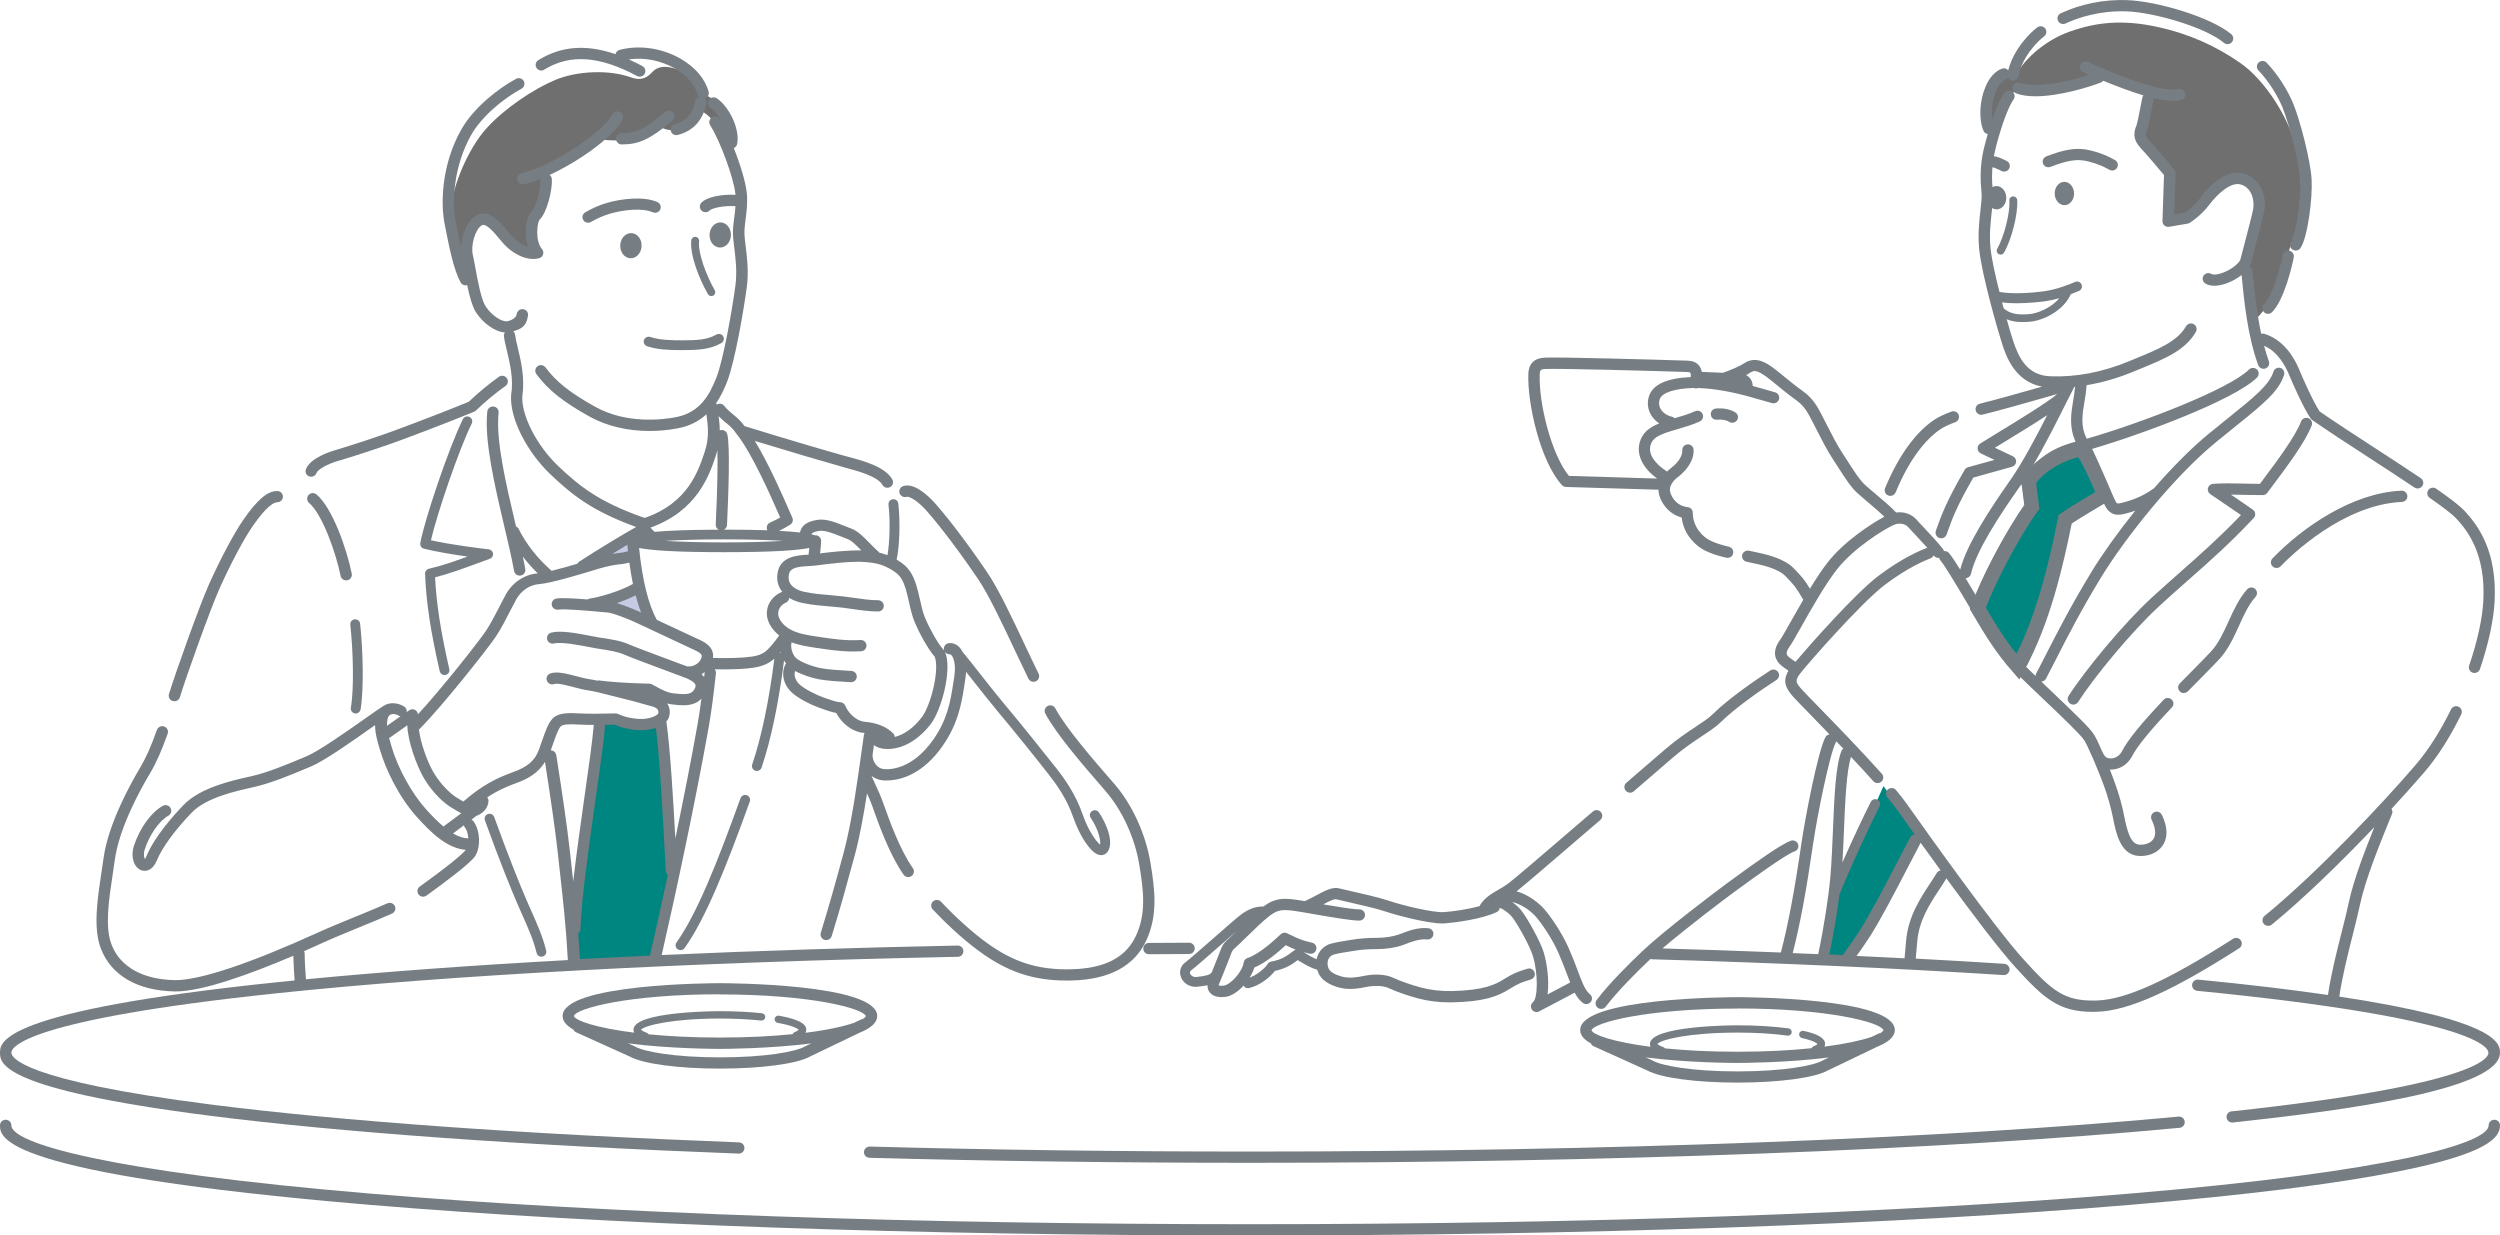 <?xml version="1.0" encoding="UTF-8"?>
<svg xmlns="http://www.w3.org/2000/svg" width="172" height="85" viewBox="0 0 172 85" fill="none">
  <g clip-path="url(#clip0_303_266)">
    <path d="M43.436 5.332C41.881 4.764 39.661 4.885 38.198 5.501C36.734 6.113 34.721 7.44 33.451 8.85C32.168 10.278 31.143 12.87 31.085 14.099C31.027 15.328 31.479 16.863 31.873 17.896C31.998 16.459 32.311 15.439 33 15.159C33.516 14.95 34.127 15.398 34.521 15.886C35 16.479 35.818 17.452 36.718 17.337C36.408 16.486 36.493 15.607 36.718 15.102C37.393 14.321 37.563 12.755 37.563 11.752C38.914 11.082 40.408 10.271 41.253 9.574C42.649 9.813 43.844 9.517 44.322 9.295C44.801 9.073 44.971 8.931 45.307 8.652C45.942 9.086 46.519 8.988 47.052 8.763C47.585 8.537 47.982 8.036 48.179 7.618C48.913 7.898 49.588 8.918 49.924 9.726C50.206 9.194 50.118 8.359 49.951 7.982C49.697 7.396 48.953 6.544 48.206 6.447C47.84 5.622 47.307 5.107 46.77 4.854C46.234 4.602 45.375 4.393 44.869 4.966C44.434 5.457 43.969 5.524 43.433 5.329L43.436 5.332Z" fill="#706F6F"></path>
    <path d="M43.508 36.886C43.056 37.109 41.651 38.088 41.087 38.647C42.129 38.395 43.029 38.31 43.593 38.257C43.593 37.893 43.508 37.391 43.508 36.89V36.886Z" fill="#C7CAE4"></path>
    <path d="M43.844 40.546C43.365 40.768 42.238 41.357 41.535 41.552C42.605 41.832 43.844 42.333 44.55 42.697C44.268 41.943 44.044 41.105 43.847 40.546H43.844Z" fill="#C7CAE4"></path>
    <path d="M41.311 49.622L42.38 49.565C43.253 50.012 44.55 50.177 45.45 49.622C45.674 51.605 46.237 58.614 46.268 60.708C45.901 62.522 45.253 65.064 45.001 66.04C43.65 66.124 40.666 66.292 39.508 66.346L39.311 63.303C39.311 63.303 40.099 57.55 40.493 55.402C40.887 53.251 41.141 50.935 41.311 49.622Z" fill="#008680"></path>
    <path d="M137.126 9.035C136.6 7.992 136.742 6.837 137.184 5.992C137.605 5.188 138.178 4.885 138.705 5.144C139.363 3.935 140.833 2.73 142.365 2.185C144.242 1.515 146.041 1.336 148.411 1.848C150.645 2.333 152.485 3.188 154.118 4.322C155.901 5.561 157.442 8.14 157.894 9.928C158.345 11.715 158.569 14.173 157.894 16.034C157.218 17.896 156.994 19.162 156.617 19.943C156.24 20.724 155.602 21.619 155.116 22.027C154.818 20.761 154.553 18.973 154.478 18.118C154.892 16.516 155.079 15.476 155.34 14.806C155.602 14.136 155.415 12.759 154.628 12.422C153.84 12.085 153.202 12.274 152.563 12.907C151.925 13.54 151.1 14.546 150.536 14.991C150.35 14.991 149.223 15.213 149.223 15.213L149.297 11.937C148.622 11.156 147.196 9.517 147.196 9.517C147.573 8.325 147.797 7.096 147.871 6.389C146.707 5.979 145.281 5.608 144.717 5.235C143.254 5.868 140.457 6.484 138.803 6.11C138.09 6.659 137.394 7.992 137.133 9.032L137.126 9.035Z" fill="#706F6F"></path>
    <path d="M143.227 30.911C142.158 31.022 140.185 31.971 139.567 33.146L139.791 34.877C138.382 36.833 136.749 40.014 136.074 41.859C137.089 43.589 137.764 44.65 138.834 45.878C140.565 42.724 141.451 38.869 142.086 35.715C142.904 35.156 144.042 34.513 144.775 34.069C144.324 32.897 143.621 31.443 143.227 30.914V30.911Z" fill="#008680" stroke="#767E83"></path>
    <path d="M129.579 54.089C129.222 54.927 127.963 57.627 127.606 58.425C127.25 59.223 126.724 60.546 126.292 61.216C126.123 62.576 125.729 65.293 125.467 65.888L127.175 66.037C127.175 66.037 128.19 64.566 128.791 63.522C129.392 62.478 131.606 58.29 132.04 57.489L129.582 54.082L129.579 54.089Z" fill="#008680"></path>
    <path d="M14.409 76.759C23.392 77.903 35.981 78.806 50.814 79.368C50.821 79.368 50.824 79.368 50.827 79.368C51.034 79.368 51.208 79.203 51.218 78.994C51.224 78.782 51.058 78.6 50.844 78.594C36.032 78.031 23.467 77.132 14.507 75.991C1.443 74.325 0.781 72.729 0.781 72.426C0.781 72.062 1.664 70.164 19.09 68.332C30.929 67.087 47.551 66.198 65.898 65.828C66.112 65.825 66.285 65.646 66.281 65.434C66.278 65.222 66.102 65.054 65.891 65.054H65.884C58.782 65.198 51.938 65.417 45.524 65.707C46.502 61.455 47.914 54.809 48.773 49.941C48.933 49.029 49.096 47.814 49.255 46.326C49.266 46.221 49.235 46.12 49.174 46.047C49.378 46.05 49.581 46.053 49.775 46.053C50.62 46.053 51.34 46.016 51.815 45.942C52.253 45.875 52.807 45.74 53.275 45.316C52.905 48.245 52.392 50.696 51.751 52.601C51.693 52.776 51.788 52.968 51.965 53.025C51.999 53.039 52.036 53.042 52.073 53.042C52.216 53.042 52.348 52.955 52.396 52.813C53.048 50.877 53.567 48.396 53.941 45.451C53.985 45.525 54.032 45.595 54.083 45.659C54.066 45.679 54.046 45.696 54.032 45.723C53.733 46.316 53.886 47.063 54.416 47.588C54.911 48.08 55.947 48.548 56.371 48.696L56.531 48.753C56.857 48.868 57.217 48.999 57.529 49.049C57.933 49.81 58.677 50.362 59.4 50.419C59.43 50.419 59.458 50.43 59.485 50.433C59.458 50.477 59.441 50.524 59.434 50.578C59.383 50.911 59.328 51.328 59.261 51.8C58.996 53.715 58.599 56.607 58.045 58.661C57.482 60.748 57.061 62.246 56.47 64.178C56.405 64.384 56.524 64.599 56.731 64.663C56.769 64.673 56.806 64.68 56.847 64.68C57.013 64.68 57.169 64.572 57.22 64.404C57.818 62.461 58.235 60.957 58.802 58.863C59.145 57.6 59.424 56.041 59.651 54.581C59.777 54.86 59.902 55.153 60.025 55.489L60.109 55.732C60.466 56.728 61.203 58.805 62.167 60.179C62.241 60.287 62.364 60.344 62.486 60.344C62.564 60.344 62.642 60.32 62.71 60.273C62.886 60.152 62.931 59.91 62.808 59.734C61.905 58.449 61.189 56.435 60.846 55.469L60.758 55.227C60.575 54.718 60.378 54.294 60.204 53.921C60.12 53.736 60.038 53.56 59.963 53.385C60.16 53.533 60.391 53.641 60.659 53.678C60.724 53.688 60.843 53.698 61.002 53.698C61.702 53.698 63.196 53.459 64.598 51.665C65.918 49.968 66.163 48.366 66.36 47.077L66.414 46.716C66.441 46.545 66.455 46.383 66.465 46.221C66.614 46.41 66.767 46.602 66.923 46.801C67.514 47.548 68.122 48.322 68.627 48.925C69.585 50.063 71.31 52.204 72.155 53.288C72.749 54.045 73.411 54.991 73.849 56.26C74.236 57.392 74.993 58.674 75.625 58.819C75.669 58.829 75.716 58.836 75.757 58.836C75.9 58.836 76.032 58.782 76.134 58.681C76.704 58.115 76.168 56.708 75.601 55.89C75.496 55.735 75.285 55.698 75.129 55.803C74.973 55.907 74.936 56.116 75.041 56.27C75.584 57.062 75.737 57.836 75.689 58.115C75.418 57.907 74.861 57.119 74.491 56.045C74.019 54.675 73.282 53.631 72.691 52.877C71.822 51.766 70.125 49.659 69.147 48.497C68.648 47.905 68.04 47.134 67.456 46.39C67.001 45.811 66.573 45.269 66.227 44.848C66.166 44.73 66.095 44.622 66.01 44.535C65.806 44.323 65.552 44.218 65.287 44.249C65.073 44.272 64.917 44.461 64.941 44.673C64.944 44.713 64.961 44.75 64.975 44.784C64.971 44.777 64.964 44.771 64.961 44.764C64.947 44.744 64.937 44.72 64.92 44.703C64.57 44.356 63.959 43.259 63.647 42.515C63.491 42.145 63.386 41.673 63.284 41.216C63.206 40.869 63.134 40.546 63.039 40.253C62.795 39.495 62.52 39 61.773 38.553C61.742 38.536 61.715 38.519 61.688 38.506C61.892 37.583 61.946 35.88 61.803 34.644C61.783 34.459 61.61 34.324 61.427 34.348C61.24 34.368 61.108 34.536 61.128 34.722C61.254 35.806 61.216 37.314 61.057 38.196C60.873 38.125 60.69 38.065 60.49 38.021C60.476 38.001 60.466 37.98 60.446 37.964C60.211 37.755 60.008 37.546 59.811 37.344C59.383 36.907 59.013 36.526 58.531 36.351C58.405 36.307 58.262 36.25 58.117 36.189C57.522 35.95 56.85 35.674 56.242 35.765C55.387 35.89 55.102 36.27 55.041 36.637C54.667 36.593 54.195 36.553 53.598 36.523C53.9 36.375 54.158 36.233 54.368 36.099C54.531 35.994 54.592 35.789 54.514 35.617C54.47 35.52 54.413 35.382 54.338 35.217C53.866 34.139 52.881 31.887 51.931 30.335C54.508 31.123 56.993 31.853 58.008 32.133L58.201 32.187C58.965 32.392 60.384 32.773 60.707 33.358C60.778 33.486 60.911 33.56 61.05 33.56C61.114 33.56 61.179 33.543 61.236 33.513C61.427 33.409 61.495 33.176 61.393 32.988C60.911 32.116 59.403 31.709 58.405 31.443L58.212 31.392C57.081 31.082 54.103 30.207 51.221 29.315C50.967 28.951 50.698 28.729 50.437 28.514C50.223 28.335 50.023 28.167 49.819 27.918C49.697 27.763 49.48 27.736 49.313 27.834C49.303 27.8 49.286 27.773 49.266 27.746C49.598 27.262 49.839 26.74 50.029 26.248C50.579 24.841 51.187 21.198 51.381 19.751C51.52 18.721 51.398 17.738 51.303 16.95C51.265 16.637 51.231 16.364 51.221 16.139C51.204 15.809 51.252 15.445 51.299 15.065C51.367 14.543 51.442 13.954 51.381 13.284C51.313 12.567 50.939 11.325 50.484 10.184C50.603 10.136 50.695 10.032 50.719 9.901C50.922 8.823 50.111 7.275 49.306 6.76C49.126 6.645 48.882 6.696 48.767 6.874C48.651 7.053 48.702 7.295 48.882 7.409C49.184 7.605 49.51 8.056 49.724 8.544C49.653 8.419 49.585 8.298 49.517 8.197C49.401 8.019 49.16 7.965 48.977 8.079C48.797 8.194 48.743 8.433 48.858 8.615C49.537 9.668 50.498 12.281 50.596 13.355C50.596 13.371 50.596 13.388 50.596 13.405C49.714 13.355 48.661 13.526 48.257 13.944C48.108 14.099 48.111 14.344 48.267 14.492C48.342 14.563 48.441 14.6 48.539 14.6C48.641 14.6 48.743 14.56 48.821 14.482C48.987 14.311 49.812 14.132 50.6 14.186C50.583 14.456 50.549 14.715 50.515 14.967C50.461 15.385 50.41 15.778 50.43 16.179C50.444 16.435 50.478 16.731 50.518 17.044C50.61 17.792 50.722 18.718 50.596 19.65C50.386 21.229 49.785 24.703 49.289 25.972C48.807 27.204 48.138 28.389 46.499 28.702C45.545 28.884 43.093 29.177 40.955 27.989C39.226 27.029 38.266 26.268 37.532 25.279C37.403 25.107 37.159 25.07 36.986 25.195C36.812 25.323 36.775 25.565 36.901 25.736C37.705 26.824 38.734 27.645 40.571 28.665C41.739 29.315 43.175 29.652 44.686 29.652C45.331 29.652 45.989 29.591 46.645 29.467C47.48 29.308 48.111 28.951 48.603 28.5C48.603 28.524 48.607 28.548 48.61 28.571C48.705 29.291 48.811 30.11 48.488 31.069L48.461 31.153C48.023 32.456 47.296 34.627 44.349 35.634C41.182 34.53 39.855 33.429 38.452 32.109C36.931 30.675 35.848 28.571 35.937 27.218C36.123 26.026 35.838 24.821 35.628 23.939C35.543 23.582 35.468 23.276 35.441 23.037C35.427 22.936 35.376 22.855 35.309 22.794C35.906 22.613 36.212 22.448 36.327 21.717C36.361 21.505 36.215 21.306 36.001 21.273C35.787 21.239 35.587 21.384 35.553 21.596C35.517 21.82 35.32 21.985 34.962 22.091C34.575 22.202 33.835 21.72 33.411 21.077C33.108 20.619 32.864 19.3 32.705 18.425C32.64 18.075 32.586 17.771 32.535 17.559C32.372 16.876 32.694 15.782 33.142 15.506C33.434 15.324 33.961 15.954 34.382 16.459L34.558 16.667C35.295 17.536 36.344 17.984 37.105 17.761C37.23 17.724 37.329 17.627 37.366 17.502C37.403 17.378 37.376 17.243 37.291 17.142C36.799 16.563 36.955 15.284 37.135 15.102C37.631 14.641 38.018 13.028 37.967 12.318C37.96 12.2 37.899 12.102 37.811 12.038C39.8 11.116 42.15 9.473 42.818 8.244C42.92 8.056 42.849 7.82 42.662 7.719C42.472 7.618 42.234 7.689 42.133 7.874C41.416 9.19 37.855 11.49 35.889 11.911C35.679 11.954 35.543 12.163 35.59 12.372C35.631 12.553 35.791 12.678 35.971 12.678C35.998 12.678 36.025 12.678 36.052 12.668C36.392 12.597 36.782 12.466 37.196 12.301C37.196 12.325 37.186 12.345 37.186 12.368C37.23 12.998 36.843 14.307 36.599 14.536C36.161 14.944 36.035 16.108 36.337 16.991C35.943 16.873 35.495 16.573 35.152 16.169L34.979 15.964C34.365 15.226 33.601 14.314 32.728 14.849C32.121 15.223 31.761 16.179 31.717 17.017C31.587 16.455 31.469 15.849 31.353 15.25C31.061 13.762 31.268 11.352 32.389 9.335C33.126 8.005 34.67 6.753 35.879 6.103C36.069 6.002 36.137 5.767 36.035 5.578C35.933 5.39 35.696 5.322 35.505 5.423C34.293 6.08 32.572 7.399 31.706 8.965C30.41 11.301 30.294 13.893 30.589 15.402C30.905 17.011 31.201 18.532 31.689 19.431C31.761 19.559 31.893 19.633 32.032 19.633C32.07 19.633 32.104 19.626 32.141 19.616C32.3 20.374 32.494 21.104 32.759 21.505C33.214 22.195 34.001 22.818 34.738 22.875C34.687 22.949 34.657 23.04 34.67 23.138C34.704 23.42 34.782 23.747 34.874 24.127C35.081 24.999 35.343 26.087 35.169 27.14C35.169 27.147 35.169 27.154 35.169 27.161C35.169 27.167 35.166 27.174 35.163 27.181C35.061 28.766 36.222 31.079 37.919 32.682C39.338 34.018 40.69 35.142 43.766 36.257C42.846 36.772 41.084 37.832 39.848 38.644C39.793 38.681 39.753 38.731 39.725 38.785C39.158 38.953 38.503 39.139 37.95 39.273C36.979 38.418 36.212 37.445 35.679 36.385C35.641 36.307 35.577 36.253 35.502 36.22C35.482 36.126 35.458 36.038 35.438 35.944C34.809 33.284 34.1 30.268 34.304 28.396C34.327 28.184 34.171 27.992 33.957 27.968C33.743 27.948 33.55 28.1 33.526 28.312C33.309 30.315 34.035 33.399 34.674 36.119C34.945 37.27 35.2 38.357 35.37 39.283C35.404 39.472 35.566 39.603 35.753 39.603C35.777 39.603 35.801 39.603 35.825 39.596C36.035 39.559 36.178 39.357 36.14 39.145C36.093 38.876 36.035 38.593 35.974 38.3C36.283 38.701 36.626 39.085 36.999 39.448C36.086 39.519 35.264 40.061 34.796 40.906C34.684 41.111 34.548 41.37 34.405 41.653C34.096 42.252 33.75 42.932 33.417 43.427C32.952 44.117 30.42 47.343 28.756 49.144C28.749 49.08 28.732 49.016 28.692 48.962C28.566 48.787 28.322 48.746 28.148 48.871L27.982 48.989C28.002 48.837 27.934 48.682 27.792 48.598C27.374 48.356 26.899 48.316 26.522 48.487C26.485 48.504 26.454 48.531 26.42 48.551C26.41 48.554 26.4 48.558 26.39 48.561C26.152 48.709 25.697 49.029 25.117 49.437C23.85 50.329 21.932 51.679 21.104 52.025L20.913 52.106C19.735 52.601 18.401 53.16 17.216 53.422C16.018 53.685 13.791 54.176 12.636 55.375C11.917 56.122 10.627 57.573 10.08 58.896C10.039 58.997 9.998 59.061 9.968 59.102C9.91 58.994 9.859 58.752 9.954 58.452C10.284 57.428 10.956 56.472 11.584 56.119C11.771 56.015 11.838 55.779 11.733 55.59C11.628 55.405 11.39 55.338 11.2 55.442C10.389 55.893 9.608 56.984 9.207 58.213C8.973 58.94 9.207 59.687 9.727 59.876C9.764 59.889 9.846 59.913 9.954 59.913C10.192 59.913 10.545 59.795 10.796 59.186C11.159 58.304 12.036 57.109 13.193 55.904C14.184 54.873 16.262 54.416 17.379 54.17C18.635 53.894 20.004 53.318 21.212 52.81L21.402 52.732C22.309 52.352 24.19 51.029 25.561 50.059C25.646 49.999 25.728 49.945 25.806 49.888C25.806 50.467 25.972 51.029 26.149 51.618C26.529 52.897 27.395 54.776 28.678 56.206C29.68 57.324 30.783 58.368 32.039 58.469C32.039 58.472 32.036 58.479 32.032 58.482C31.863 58.721 30.946 59.509 28.882 60.99C28.709 61.115 28.668 61.357 28.793 61.532C28.872 61.637 28.99 61.694 29.109 61.694C29.187 61.694 29.269 61.67 29.337 61.62C30.661 60.667 32.314 59.428 32.667 58.93C33.098 58.321 33.041 57.085 32.555 56.483C32.521 56.442 32.484 56.412 32.44 56.385L32.779 56.132C33.261 55.951 33.563 55.594 33.608 55.139C33.618 55.032 33.584 54.934 33.523 54.856C34.205 54.405 34.826 54.126 35.482 53.89C36.249 53.614 37.003 53.23 37.495 52.416C37.916 55.099 38.205 57.152 38.357 58.513L38.449 59.344C38.734 61.886 38.945 63.744 39.067 66.053C32.389 66.42 26.305 66.865 21.049 67.376C21.015 66.912 20.961 66.067 20.961 65.612C20.961 65.552 20.944 65.495 20.917 65.441C21.355 65.249 21.786 65.057 22.197 64.868C22.944 64.528 23.833 64.165 24.692 63.811C25.459 63.498 26.25 63.172 26.97 62.855C27.167 62.768 27.256 62.539 27.167 62.343C27.079 62.148 26.848 62.061 26.651 62.148C25.945 62.461 25.157 62.785 24.393 63.094C23.528 63.448 22.631 63.815 21.871 64.161C17.091 66.336 13.692 67.451 12.036 67.434C9.818 67.39 8.267 66.521 7.676 64.99C7.204 63.774 7.486 61.929 7.754 60.149C7.805 59.805 7.86 59.465 7.904 59.135C8.209 56.913 9.703 54.234 10.331 53.187C10.739 52.507 11.132 51.618 11.536 50.477C11.608 50.275 11.499 50.053 11.295 49.982C11.092 49.911 10.868 50.019 10.796 50.218C10.409 51.312 10.036 52.153 9.656 52.789C9.004 53.877 7.452 56.668 7.126 59.031C7.082 59.358 7.031 59.694 6.98 60.034C6.695 61.916 6.4 63.862 6.943 65.269C7.659 67.117 9.459 68.161 12.018 68.211C12.046 68.211 12.069 68.211 12.097 68.211C13.93 68.211 17.209 67.023 20.18 65.757C20.19 66.266 20.238 67.03 20.268 67.454C19.824 67.498 19.386 67.541 18.955 67.588C0 69.561 0 71.719 0 72.426C0 73.133 0 74.924 14.409 76.759ZM46.465 57.721C46.329 55.19 46.118 51.574 45.847 49.635C45.925 49.548 45.989 49.447 46.023 49.339C46.118 49.053 46.095 48.75 45.955 48.484C45.938 48.453 45.918 48.43 45.898 48.4C46.013 48.43 46.129 48.45 46.247 48.464L46.39 48.48C46.563 48.501 46.78 48.524 47.008 48.524C47.436 48.524 47.914 48.437 48.257 48.07C48.169 48.736 48.084 49.319 47.996 49.807C47.578 52.18 47.025 54.978 46.458 57.715L46.465 57.721ZM48.267 46.386C48.342 46.343 48.417 46.292 48.481 46.238C48.481 46.238 48.481 46.242 48.481 46.245C48.468 46.359 48.458 46.471 48.444 46.585C48.393 46.514 48.335 46.447 48.267 46.386ZM51.696 45.178C51.136 45.262 50.155 45.296 49.055 45.269C49.16 44.478 48.413 44.144 48.04 43.976C47.792 43.865 47.11 43.545 46.349 43.188C45.925 42.986 45.534 42.805 45.185 42.643C44.597 41.552 44.19 39.889 43.969 37.701C44.781 37.863 46.434 37.99 49.819 37.99C53.204 37.99 54.874 37.863 55.679 37.698C55.665 37.846 55.648 38.001 55.628 38.159C55.628 38.159 55.628 38.159 55.624 38.159C54.898 38.196 53.679 38.26 53.496 39.418C53.421 39.886 53.52 40.32 53.784 40.67C53.798 40.69 53.818 40.707 53.832 40.727C53.808 40.731 53.781 40.731 53.757 40.741C53.285 40.94 52.739 41.455 52.759 42.252C52.773 42.774 53.102 43.32 53.611 43.72C53.228 44.259 52.922 44.585 52.796 44.707C52.477 45.023 52.077 45.124 51.693 45.181L51.696 45.178ZM43.205 37.923C43.008 37.98 42.859 38.014 42.757 38.024C42.533 38.048 42.323 38.078 42.119 38.112C42.479 37.889 42.835 37.677 43.161 37.482C43.175 37.63 43.188 37.778 43.205 37.92V37.923ZM44.105 42.141C43.823 42.013 43.63 41.926 43.541 41.892L43.328 41.808C43.07 41.707 42.754 41.583 42.448 41.492C42.89 41.34 43.338 41.158 43.732 40.956C43.844 41.384 43.969 41.781 44.105 42.141ZM53.666 44.922C53.666 44.922 53.659 44.922 53.652 44.922C53.669 44.902 53.686 44.882 53.703 44.861C53.71 44.888 53.717 44.912 53.723 44.939C53.703 44.932 53.686 44.922 53.666 44.919V44.922ZM65.375 45.016C65.375 45.016 65.412 45.026 65.45 45.067C65.623 45.249 65.782 45.757 65.647 46.595L65.589 46.962C65.399 48.225 65.182 49.655 63.983 51.19C62.499 53.093 60.948 52.934 60.775 52.911C60.316 52.847 60.031 52.369 60.031 51.965C60.031 51.961 60.031 51.958 60.031 51.955C60.031 51.938 60.035 51.918 60.038 51.901C60.069 51.672 60.099 51.456 60.126 51.258C60.344 51.44 60.68 51.534 61.07 51.534C61.247 51.534 61.437 51.514 61.634 51.473C62.496 51.298 63.348 50.709 64.034 49.817C64.774 48.854 65.531 46.053 65.019 44.848C65.097 44.959 65.229 45.033 65.375 45.016ZM62.303 40.492C62.384 40.748 62.455 41.057 62.53 41.387C62.639 41.875 62.754 42.384 62.934 42.815C63.223 43.505 63.844 44.666 64.309 45.181C64.652 46.053 64.054 48.524 63.413 49.356C62.863 50.069 62.211 50.541 61.559 50.702C61.552 50.611 61.518 50.52 61.45 50.453C60.985 49.992 60.316 49.723 59.468 49.655C59.047 49.622 58.442 49.221 58.15 48.544C58.089 48.403 57.947 48.309 57.791 48.309C57.566 48.309 57.122 48.151 56.799 48.036L56.636 47.979C56.253 47.844 55.343 47.423 54.973 47.053C54.708 46.791 54.609 46.444 54.704 46.164C55.21 46.44 55.869 46.649 56.365 46.74C56.911 46.841 57.76 46.888 58.266 46.918C58.374 46.925 58.466 46.928 58.527 46.935C58.537 46.935 58.548 46.935 58.554 46.935C58.758 46.935 58.928 46.78 58.945 46.575C58.962 46.363 58.799 46.178 58.585 46.161C58.52 46.158 58.425 46.151 58.313 46.144C57.855 46.117 57.006 46.07 56.507 45.976C55.872 45.858 55.122 45.562 54.803 45.303C54.511 45.063 54.375 44.532 54.457 44.235C54.46 44.222 54.457 44.205 54.457 44.191C55.003 44.4 55.574 44.484 56.127 44.569L56.361 44.602C57.003 44.7 57.838 44.824 58.707 44.824C58.887 44.824 59.071 44.818 59.25 44.808C59.464 44.794 59.627 44.609 59.614 44.394C59.6 44.181 59.417 44.017 59.196 44.033C58.225 44.097 57.254 43.953 56.477 43.835L56.242 43.801C55.597 43.707 54.99 43.616 54.443 43.343C53.859 43.05 53.547 42.569 53.54 42.242C53.53 41.832 53.815 41.566 54.063 41.465C54.202 41.407 54.287 41.276 54.297 41.135C54.606 41.327 54.99 41.461 55.414 41.522C55.825 41.613 56.45 41.667 57.054 41.721C57.373 41.748 57.689 41.774 57.964 41.808C58.15 41.828 58.361 41.859 58.585 41.892C59.166 41.976 59.828 42.071 60.415 42.071C60.632 42.071 60.805 41.896 60.805 41.684C60.805 41.471 60.632 41.296 60.415 41.296C59.882 41.296 59.25 41.206 58.697 41.125C58.466 41.091 58.249 41.061 58.055 41.037C57.77 41.004 57.448 40.977 57.122 40.946C56.534 40.896 55.93 40.842 55.574 40.761C55.56 40.761 55.55 40.758 55.536 40.754C55.037 40.687 54.616 40.488 54.413 40.216C54.273 40.034 54.229 39.815 54.27 39.549C54.345 39.091 54.759 38.99 55.669 38.943C55.862 38.933 56.045 38.923 56.208 38.899C57.017 38.782 58.622 38.596 59.505 38.667C60.35 38.734 60.771 38.859 61.383 39.226C61.932 39.556 62.106 39.872 62.309 40.502L62.303 40.492ZM56.371 36.526C56.765 36.469 57.359 36.708 57.835 36.9C57.994 36.964 58.144 37.024 58.279 37.075C58.592 37.186 58.887 37.489 59.257 37.869C58.32 37.846 57.037 37.994 56.422 38.075C56.456 37.775 56.483 37.489 56.497 37.233C56.507 37.021 56.341 36.839 56.127 36.826C56.11 36.826 56.096 36.832 56.079 36.832C56.008 36.809 55.927 36.782 55.828 36.758C55.852 36.684 55.954 36.583 56.371 36.523V36.526ZM49.819 37.317C48.121 37.317 46.757 37.273 45.752 37.213C46.757 37.152 48.125 37.108 49.819 37.108C51.513 37.108 52.881 37.152 53.886 37.213C52.881 37.273 51.513 37.317 49.819 37.317ZM49.951 29.09C50.216 29.308 50.444 29.5 50.657 29.834C50.661 29.84 50.668 29.844 50.675 29.85C50.678 29.857 50.678 29.864 50.685 29.867C51.737 31.173 53.068 34.213 53.635 35.513C53.649 35.546 53.662 35.577 53.676 35.607C53.475 35.718 53.241 35.836 52.98 35.954C52.783 36.041 52.698 36.274 52.786 36.469C52.786 36.472 52.793 36.476 52.793 36.482C51.988 36.455 51.014 36.439 49.816 36.439C49.816 36.439 49.812 36.439 49.809 36.439C49.928 36.378 50.013 36.26 50.019 36.119C50.114 34.102 50.243 30.608 50.033 29.864C49.975 29.659 49.758 29.541 49.551 29.598C49.541 29.598 49.53 29.608 49.52 29.615C49.517 29.261 49.483 28.931 49.442 28.632C49.619 28.814 49.792 28.962 49.948 29.093L49.951 29.09ZM49.238 31.372L49.266 31.291C49.303 31.183 49.33 31.079 49.357 30.975C49.384 31.897 49.364 33.533 49.242 36.085C49.235 36.24 49.32 36.375 49.449 36.442C47.351 36.449 45.955 36.506 45.029 36.59C44.95 36.506 44.862 36.412 44.75 36.3C47.965 35.149 48.794 32.705 49.242 31.375L49.238 31.372ZM27.558 49.278L26.627 49.935C26.621 49.78 26.631 49.628 26.661 49.477C26.692 49.319 26.767 49.211 26.879 49.16C27.028 49.093 27.232 49.12 27.432 49.238C27.473 49.261 27.517 49.272 27.558 49.282V49.278ZM29.303 55.668C28.318 54.567 27.388 52.88 26.94 51.372C26.875 51.153 26.817 50.955 26.77 50.77C26.8 50.76 26.828 50.746 26.855 50.726L28.026 49.898C28.043 50.985 28.678 52.722 29.184 53.571C29.795 54.591 30.583 55.284 31.072 55.567C31.129 55.6 31.197 55.641 31.265 55.685C31.411 55.776 31.571 55.87 31.733 55.954L30.508 56.863C30.148 56.56 29.751 56.166 29.303 55.668ZM31.992 56.937C32.124 57.102 32.202 57.392 32.219 57.684C32.212 57.684 32.209 57.681 32.202 57.681C31.869 57.667 31.533 57.553 31.167 57.341L31.917 56.782C31.93 56.839 31.951 56.893 31.988 56.94L31.992 56.937ZM37.091 51.544C36.812 52.325 36.317 52.756 35.261 53.136C34.171 53.53 33.183 54.018 31.896 55.129C31.89 55.136 31.886 55.143 31.88 55.149C31.795 55.102 31.72 55.055 31.669 55.025C31.594 54.978 31.523 54.934 31.459 54.897C31.129 54.708 30.423 54.129 29.849 53.177C29.36 52.359 28.919 51.026 28.821 50.184C28.838 50.17 28.858 50.164 28.872 50.15C30.508 48.497 33.574 44.599 34.096 43.825C34.456 43.293 34.816 42.589 35.132 41.97C35.275 41.694 35.404 41.441 35.512 41.246C35.855 40.63 36.449 40.233 37.105 40.185C37.899 40.128 39.926 39.512 40.9 39.216C41.07 39.165 41.202 39.125 41.284 39.101C41.813 38.947 42.262 38.859 42.835 38.798C42.961 38.785 43.114 38.755 43.297 38.704C43.368 39.226 43.45 39.718 43.545 40.175C42.655 40.684 41.175 41.105 40.584 41.178C40.523 41.185 40.469 41.212 40.418 41.242C39.498 41.168 38.649 41.121 38.286 41.178C38.072 41.212 37.926 41.411 37.96 41.62C37.994 41.832 38.194 41.973 38.405 41.943C38.843 41.875 40.578 42.03 41.318 42.098C41.528 42.118 41.691 42.131 41.779 42.138C42.092 42.162 42.659 42.384 43.032 42.529L43.256 42.616C43.494 42.707 44.889 43.363 46.01 43.892C46.777 44.252 47.463 44.575 47.714 44.69C48.335 44.966 48.301 45.09 48.261 45.245C48.186 45.528 47.826 45.898 47.283 45.851C47.191 45.818 47.099 45.784 47.018 45.754C46.94 45.727 46.869 45.7 46.811 45.679C46.641 45.612 46.22 45.454 45.718 45.269C44.835 44.939 43.626 44.491 43.267 44.33C42.713 44.084 42.038 43.983 41.44 43.892L41.23 43.862C41.107 43.841 40.931 43.808 40.727 43.767C39.613 43.548 38.564 43.363 37.929 43.522C37.719 43.572 37.593 43.784 37.644 43.989C37.695 44.198 37.909 44.323 38.116 44.272C38.632 44.144 39.895 44.394 40.574 44.525C40.791 44.569 40.975 44.602 41.107 44.622L41.321 44.656C41.868 44.74 42.489 44.834 42.947 45.036C43.328 45.205 44.499 45.642 45.443 45.993C45.938 46.178 46.353 46.333 46.519 46.397C46.584 46.423 46.665 46.45 46.753 46.481C46.804 46.498 46.858 46.518 46.92 46.541C46.967 46.575 47.018 46.599 47.079 46.609C47.086 46.609 47.093 46.609 47.099 46.609C47.408 46.73 47.745 46.898 47.836 47.093C47.857 47.134 47.874 47.198 47.83 47.312C47.65 47.77 47.266 47.807 46.482 47.716L46.329 47.699C45.901 47.656 45.487 47.427 45.086 47.208C45.005 47.164 44.927 47.12 44.849 47.08C44.794 47.053 44.733 47.036 44.672 47.036C43.056 47.002 41.803 46.898 41.223 46.817C41.175 46.811 41.131 46.817 41.087 46.828C40.89 46.784 40.697 46.747 40.523 46.723C40.306 46.693 40.011 46.615 39.698 46.535C38.982 46.346 38.303 46.168 37.855 46.336C37.654 46.41 37.549 46.636 37.627 46.834C37.702 47.033 37.929 47.137 38.13 47.06C38.347 46.979 39.04 47.161 39.498 47.282C39.834 47.37 40.153 47.454 40.418 47.491C40.859 47.551 41.46 47.706 41.99 47.844C42.262 47.915 42.509 47.979 42.706 48.023C43.131 48.117 43.85 48.319 44.428 48.48L44.913 48.615C45.086 48.662 45.209 48.743 45.266 48.851C45.317 48.945 45.303 49.036 45.283 49.093C45.222 49.231 44.638 49.517 43.939 49.46C43.199 49.403 42.829 49.258 42.513 49.117C42.459 49.093 42.397 49.083 42.34 49.083C41.141 49.113 40.547 49.113 39.882 49.083C39.121 49.046 38.401 49.012 37.994 49.463C37.709 49.78 37.532 50.282 37.267 51.039C37.213 51.197 37.152 51.365 37.091 51.544ZM38.266 51.944C38.235 51.756 38.075 51.631 37.892 51.625C37.933 51.51 37.974 51.392 38.011 51.288C38.228 50.665 38.398 50.174 38.578 49.975C38.737 49.797 39.355 49.827 39.858 49.851C40.184 49.867 40.493 49.874 40.859 49.874C40.859 49.888 40.849 49.898 40.849 49.911C40.761 50.948 40.51 52.736 40.214 54.809C39.939 56.738 39.647 58.819 39.437 60.637C39.386 60.186 39.335 59.721 39.281 59.226L39.189 58.398C39.029 56.971 38.721 54.799 38.272 51.941L38.266 51.944ZM39.78 64.212C39.868 64.145 39.933 64.044 39.936 63.922C40.004 61.832 40.523 58.162 40.985 54.924C41.28 52.84 41.535 51.039 41.627 49.982C41.627 49.945 41.62 49.908 41.613 49.871C41.813 49.867 42.031 49.864 42.275 49.857C42.625 50.009 43.076 50.167 43.881 50.231C44.288 50.261 44.737 50.207 45.124 50.076C45.399 52.268 45.606 56.153 45.731 58.523C45.762 59.085 45.786 59.563 45.806 59.913C45.813 60.024 45.87 60.118 45.949 60.186C45.511 62.242 45.08 64.168 44.716 65.744C43.08 65.821 41.474 65.898 39.899 65.983C39.865 65.367 39.827 64.781 39.783 64.212H39.78Z" fill="#767E83"></path>
    <path d="M59.817 79.657C68.251 79.883 77.061 80.001 86 80.001C110.393 80.001 133.704 79.122 149.956 77.594C150.17 77.574 150.329 77.385 150.309 77.173C150.289 76.961 150.099 76.799 149.885 76.823C133.656 78.351 110.373 79.227 86.003 79.227C77.071 79.227 68.268 79.112 59.841 78.883C59.617 78.886 59.447 79.045 59.441 79.26C59.434 79.472 59.603 79.651 59.821 79.657H59.817Z" fill="#767E83"></path>
    <path d="M153.534 76.456C153.32 76.48 153.164 76.671 153.188 76.883C153.208 77.082 153.378 77.23 153.575 77.23C153.589 77.23 153.602 77.23 153.616 77.23C161.506 76.379 171.997 74.958 171.997 72.433C171.997 71.834 171.997 70.238 160.946 68.565C161.136 67.235 161.52 65.7 161.862 64.343C162.059 63.566 162.243 62.828 162.378 62.196C162.728 60.533 163.716 58.099 164.371 56.486L164.572 55.995C164.619 55.877 164.599 55.752 164.534 55.651C165.42 54.695 166.198 53.82 166.795 53.126C167.712 52.059 168.564 50.719 169.335 49.144C169.43 48.952 169.348 48.72 169.155 48.625C168.961 48.531 168.727 48.612 168.632 48.804C167.899 50.298 167.06 51.618 166.198 52.621C164.018 55.166 159.449 60.034 155.802 63.014C155.636 63.148 155.612 63.394 155.748 63.559C155.826 63.653 155.938 63.7 156.05 63.7C156.138 63.7 156.227 63.67 156.298 63.613C158.559 61.765 161.17 59.199 163.356 56.904C162.718 58.489 161.924 60.543 161.608 62.041C161.479 62.66 161.295 63.387 161.099 64.158C160.752 65.532 160.362 67.084 160.165 68.454C157.727 68.1 154.791 67.743 151.246 67.397C151.032 67.377 150.839 67.531 150.818 67.743C150.798 67.956 150.954 68.147 151.168 68.168C170.241 70.05 171.206 72.056 171.206 72.436C171.206 72.79 170.353 74.651 153.521 76.463L153.534 76.456Z" fill="#767E83"></path>
    <path d="M75.913 54.257L76.049 54.412C77.197 55.728 78.066 57.614 78.375 59.452C78.687 61.307 78.867 62.852 78.151 64.39C77.458 65.875 76.012 66.626 73.73 66.686C71.422 66.747 69.704 66.202 67.809 64.808C66.852 64.104 65.762 63.121 64.74 62.037C64.594 61.882 64.346 61.872 64.187 62.02C64.031 62.165 64.02 62.411 64.17 62.566C64.913 63.354 66.071 64.491 67.344 65.427C69.29 66.858 71.062 67.461 73.384 67.461C73.506 67.461 73.628 67.461 73.751 67.457C76.324 67.39 78.042 66.468 78.86 64.714C79.668 62.977 79.468 61.243 79.145 59.321C78.813 57.348 77.879 55.321 76.64 53.901L76.504 53.746C75.323 52.389 73.347 50.12 72.606 48.733C72.505 48.544 72.27 48.47 72.08 48.571C71.89 48.672 71.816 48.905 71.917 49.093C72.698 50.558 74.633 52.779 75.913 54.251V54.257Z" fill="#767E83"></path>
    <path d="M62.391 34.18C62.486 34.146 62.975 34.301 63.694 35.082C64.092 35.516 65.514 37.213 67.29 39.839C68.02 40.916 68.933 42.852 69.816 44.724C70.135 45.4 70.451 46.07 70.753 46.69C70.821 46.828 70.96 46.908 71.106 46.908C71.164 46.908 71.221 46.895 71.276 46.868C71.469 46.774 71.551 46.545 71.456 46.35C71.153 45.733 70.841 45.067 70.522 44.394C69.626 42.495 68.699 40.532 67.938 39.405C66.326 37.021 64.862 35.2 64.268 34.557C63.79 34.035 62.873 33.2 62.14 33.443C61.936 33.51 61.824 33.729 61.892 33.934C61.96 34.136 62.18 34.247 62.384 34.18H62.391Z" fill="#767E83"></path>
    <path d="M50.946 54.917C49.306 59.465 47.928 62.896 46.543 64.842C46.434 64.993 46.471 65.205 46.624 65.309C46.685 65.35 46.753 65.37 46.821 65.37C46.926 65.37 47.032 65.32 47.099 65.229C48.529 63.222 49.928 59.745 51.588 55.143C51.652 54.968 51.561 54.776 51.384 54.712C51.208 54.648 51.014 54.739 50.95 54.914L50.946 54.917Z" fill="#767E83"></path>
    <path d="M35.906 62.882C36.351 63.886 36.704 64.677 36.918 65.562C36.955 65.717 37.094 65.821 37.247 65.821C37.274 65.821 37.301 65.821 37.325 65.811C37.508 65.767 37.62 65.586 37.576 65.404C37.349 64.461 36.986 63.643 36.527 62.61C36.425 62.381 36.317 62.138 36.208 61.886C35.831 61.024 34.935 58.802 34.001 56.21C33.937 56.035 33.743 55.944 33.567 56.005C33.39 56.069 33.299 56.26 33.36 56.435C34.371 59.246 35.258 61.404 35.584 62.152C35.696 62.408 35.804 62.65 35.906 62.882Z" fill="#767E83"></path>
    <path d="M33.699 38.445C33.849 38.391 33.94 38.246 33.923 38.092C33.906 37.937 33.781 37.812 33.625 37.795C33.18 37.745 31.034 37.486 29.649 37.169C30.06 35.378 31.567 30.938 32.457 29.137C32.538 28.968 32.47 28.77 32.3 28.686C32.131 28.602 31.927 28.672 31.846 28.841C30.858 30.85 29.204 35.782 28.916 37.361C28.885 37.533 28.994 37.705 29.163 37.748C29.999 37.964 31.204 38.156 32.168 38.29C31.272 38.617 30.359 38.94 29.51 39.129C29.35 39.166 29.238 39.307 29.245 39.468C29.32 41.428 29.622 43.434 30.253 46.181C30.291 46.336 30.43 46.444 30.583 46.444C30.606 46.444 30.634 46.444 30.657 46.434C30.841 46.393 30.956 46.212 30.912 46.03C30.321 43.458 30.026 41.546 29.934 39.718C30.854 39.489 31.818 39.135 32.749 38.792C33.068 38.674 33.383 38.56 33.699 38.445Z" fill="#767E83"></path>
    <path d="M21.277 32.776C21.321 32.793 21.365 32.799 21.409 32.799C21.569 32.799 21.718 32.702 21.776 32.544C21.867 32.291 22.543 31.914 23.28 31.705C24.074 31.48 26.016 30.843 27.062 30.47C28.203 30.059 30.759 29.093 32.626 28.322C32.674 28.302 32.718 28.271 32.755 28.238C33.258 27.733 34.127 27.009 34.776 26.555C34.952 26.43 34.993 26.191 34.87 26.016C34.745 25.841 34.504 25.8 34.327 25.922C33.669 26.383 32.793 27.11 32.256 27.639C30.233 28.47 27.666 29.433 26.797 29.746C25.785 30.11 23.833 30.749 23.069 30.968C22.781 31.049 21.334 31.497 21.046 32.288C20.971 32.49 21.076 32.712 21.28 32.783L21.277 32.776Z" fill="#767E83"></path>
    <path d="M11.889 48.231C11.927 48.242 11.964 48.248 12.002 48.248C12.171 48.248 12.324 48.141 12.375 47.972C12.772 46.646 14.48 41.879 15.111 40.472C15.882 38.758 16.771 37.085 17.376 36.21C18.371 34.772 18.866 34.557 19.073 34.557C19.28 34.557 19.464 34.382 19.464 34.17C19.464 33.958 19.291 33.782 19.073 33.782C18.398 33.782 17.698 34.378 16.734 35.772C16.106 36.681 15.189 38.401 14.398 40.155C13.716 41.67 11.985 46.545 11.625 47.753C11.563 47.959 11.682 48.174 11.889 48.235V48.231Z" fill="#767E83"></path>
    <path d="M21.776 34.018C21.613 33.88 21.365 33.897 21.226 34.059C21.087 34.22 21.104 34.466 21.267 34.604C22.173 35.375 23.107 38.014 23.433 39.62C23.47 39.805 23.633 39.93 23.816 39.93C23.84 39.93 23.867 39.93 23.894 39.923C24.105 39.883 24.244 39.677 24.2 39.468C23.857 37.769 22.879 34.954 21.779 34.018H21.776Z" fill="#767E83"></path>
    <path d="M24.414 49.087C24.434 49.087 24.451 49.09 24.471 49.09C24.634 49.09 24.777 48.972 24.808 48.807C25.045 47.383 24.974 44.764 24.777 42.909C24.757 42.724 24.587 42.589 24.404 42.609C24.217 42.63 24.081 42.795 24.101 42.98C24.295 44.788 24.37 47.333 24.139 48.696C24.108 48.878 24.234 49.053 24.417 49.083L24.414 49.087Z" fill="#767E83"></path>
    <path d="M46.261 8.298C46.424 8.16 46.444 7.915 46.305 7.753C46.166 7.588 45.918 7.568 45.755 7.709C44.288 8.941 43.698 9.164 42.774 9.164C42.557 9.164 42.384 9.339 42.384 9.551C42.384 9.763 42.557 9.938 42.774 9.938C43.966 9.938 44.747 9.571 46.258 8.302L46.261 8.298Z" fill="#767E83"></path>
    <path d="M37.444 4.79C39.213 3.703 41.24 3.841 43.827 5.228C43.884 5.258 43.949 5.275 44.013 5.275C44.153 5.275 44.285 5.201 44.356 5.073C44.458 4.885 44.387 4.649 44.2 4.548C43.881 4.376 43.569 4.225 43.263 4.09C44.309 3.932 45.467 4.154 46.441 4.716C47.263 5.191 47.812 5.827 47.996 6.514C48.013 6.578 48.047 6.628 48.091 6.676C47.965 6.719 47.86 6.82 47.833 6.962C47.653 7.851 47.222 8.335 46.431 8.534C46.22 8.588 46.095 8.797 46.149 9.005C46.193 9.18 46.353 9.298 46.526 9.298C46.556 9.298 46.59 9.295 46.624 9.285C47.697 9.012 48.362 8.281 48.597 7.113C48.62 6.989 48.576 6.868 48.498 6.78C48.692 6.716 48.804 6.517 48.753 6.319C48.519 5.43 47.836 4.625 46.835 4.046C45.545 3.302 43.969 3.074 42.621 3.434C42.475 3.471 42.377 3.589 42.346 3.727C40.326 3.033 38.608 3.168 37.037 4.137C36.853 4.248 36.796 4.487 36.911 4.669C37.026 4.851 37.267 4.908 37.447 4.794L37.444 4.79Z" fill="#767E83"></path>
    <path d="M50.288 16.189C50.304 15.711 49.989 15.314 49.581 15.301C49.177 15.287 48.834 15.664 48.817 16.142C48.8 16.62 49.116 17.017 49.524 17.031C49.928 17.044 50.27 16.667 50.288 16.189Z" fill="#767E83"></path>
    <path d="M43.436 16.038C43.032 16.024 42.689 16.401 42.672 16.88C42.655 17.358 42.971 17.755 43.379 17.768C43.783 17.782 44.126 17.405 44.142 16.927C44.159 16.449 43.844 16.051 43.436 16.038Z" fill="#767E83"></path>
    <path d="M47.857 16.294C47.711 16.28 47.575 16.384 47.558 16.533C47.453 17.509 48.077 19.135 48.702 20.232C48.753 20.32 48.845 20.37 48.94 20.37C48.984 20.37 49.031 20.36 49.072 20.337C49.205 20.263 49.249 20.098 49.174 19.97C48.587 18.936 48.009 17.405 48.098 16.59C48.115 16.442 48.006 16.311 47.857 16.294Z" fill="#767E83"></path>
    <path d="M44.519 23.821C45.222 24.053 45.986 24.087 46.777 24.087C46.852 24.087 46.926 24.087 47.001 24.087C47.925 24.08 48.797 24.077 49.632 23.602C49.795 23.508 49.849 23.303 49.758 23.141C49.663 22.979 49.456 22.925 49.293 23.016C48.614 23.404 47.863 23.407 46.998 23.414C46.19 23.414 45.405 23.404 44.737 23.181C44.56 23.124 44.367 23.218 44.305 23.393C44.244 23.569 44.343 23.76 44.519 23.821Z" fill="#767E83"></path>
    <path d="M45.426 14.409C45.511 14.213 45.422 13.984 45.225 13.9C44.268 13.486 42.767 13.671 41.776 13.954C41.104 14.146 40.595 14.419 40.269 14.604C40.082 14.712 40.017 14.947 40.126 15.132C40.197 15.257 40.33 15.324 40.466 15.324C40.533 15.324 40.598 15.307 40.663 15.27C40.975 15.089 41.409 14.863 41.993 14.695C42.93 14.425 44.197 14.294 44.913 14.607C45.11 14.691 45.341 14.604 45.426 14.409Z" fill="#767E83"></path>
    <path d="M168.982 35.664C169.861 36.6 171.015 38.206 170.852 41.334C170.791 42.545 170.445 44.128 169.878 45.791C169.81 45.993 169.919 46.212 170.123 46.282C170.163 46.296 170.207 46.302 170.248 46.302C170.411 46.302 170.564 46.201 170.618 46.04C171.206 44.313 171.565 42.657 171.63 41.377C171.806 37.957 170.527 36.179 169.552 35.139C169.247 34.816 168.629 34.331 167.61 33.621C167.434 33.5 167.189 33.54 167.067 33.715C166.945 33.89 166.986 34.133 167.162 34.254C168.109 34.914 168.724 35.388 168.982 35.664Z" fill="#767E83"></path>
    <path d="M150.245 47.679C150.346 47.679 150.448 47.639 150.526 47.562C150.835 47.245 151.134 46.942 151.412 46.663C151.942 46.124 152.404 45.659 152.699 45.34C153.3 44.687 153.677 43.858 154.044 43.054C154.383 42.303 154.706 41.596 155.184 41.061C155.327 40.899 155.313 40.657 155.15 40.515C154.991 40.374 154.743 40.388 154.6 40.549C154.044 41.172 153.68 41.97 153.331 42.737C152.974 43.518 152.638 44.256 152.122 44.818C151.833 45.127 151.382 45.589 150.856 46.121C150.577 46.403 150.278 46.706 149.966 47.023C149.817 47.178 149.82 47.42 149.973 47.572C150.048 47.646 150.146 47.683 150.245 47.683V47.679Z" fill="#767E83"></path>
    <path d="M156.345 38.422C156.196 38.577 156.203 38.822 156.359 38.97C156.434 39.041 156.532 39.078 156.627 39.078C156.729 39.078 156.834 39.038 156.909 38.957C157.588 38.25 161.19 34.712 165.254 34.533C165.468 34.523 165.638 34.341 165.628 34.129C165.617 33.917 165.424 33.746 165.22 33.759C161.842 33.907 158.42 36.264 156.345 38.422Z" fill="#767E83"></path>
    <path d="M150.071 39.3C149.423 39.873 148.751 40.465 148.031 41.125C146.082 42.916 143.407 46.168 142.317 47.881C142.202 48.063 142.256 48.302 142.439 48.417C142.504 48.457 142.575 48.477 142.646 48.477C142.775 48.477 142.901 48.413 142.976 48.295C144.042 46.622 146.656 43.444 148.561 41.694C149.274 41.037 149.942 40.448 150.587 39.879C152.041 38.6 153.412 37.388 155.055 35.641C155.133 35.56 155.171 35.449 155.157 35.338C155.147 35.227 155.086 35.126 154.994 35.062C154.706 34.856 154.054 34.412 153.49 34.028C153.708 34.028 153.932 34.035 154.176 34.042C154.6 34.052 155.082 34.062 155.677 34.062C155.802 34.062 155.918 34.005 155.992 33.904C156.111 33.742 156.244 33.567 156.386 33.375C157.327 32.12 158.617 30.399 159.045 29.268C159.119 29.07 159.017 28.844 158.817 28.77C158.617 28.696 158.389 28.797 158.315 28.995C157.924 30.026 156.624 31.763 155.762 32.914C155.663 33.045 155.568 33.17 155.483 33.288C154.987 33.288 154.57 33.278 154.2 33.267C153.483 33.251 152.92 33.241 152.254 33.288C152.088 33.301 151.949 33.416 151.908 33.574C151.864 33.732 151.928 33.9 152.064 33.995C152.081 34.005 153.422 34.914 154.179 35.435C152.692 36.984 151.416 38.112 150.071 39.297V39.3Z" fill="#767E83"></path>
    <path d="M129.912 34.089C129.959 34.109 130.01 34.116 130.058 34.116C130.21 34.116 130.356 34.025 130.421 33.873C131.545 31.137 132.835 29.975 133.504 29.527C133.734 29.373 134.081 29.208 134.529 29.043C134.729 28.969 134.831 28.743 134.756 28.544C134.682 28.346 134.454 28.241 134.254 28.319C133.741 28.511 133.351 28.696 133.066 28.888C131.782 29.746 130.587 31.413 129.694 33.584C129.613 33.783 129.708 34.008 129.908 34.089H129.912Z" fill="#767E83"></path>
    <path d="M119.401 28.383C119.013 28.12 118.45 28.066 118.053 28.107C117.839 28.127 117.683 28.316 117.703 28.528C117.723 28.74 117.907 28.898 118.127 28.874C118.484 28.841 118.817 28.921 118.963 29.019C119.03 29.066 119.105 29.086 119.183 29.086C119.309 29.086 119.431 29.026 119.506 28.918C119.628 28.743 119.58 28.501 119.404 28.379L119.401 28.383Z" fill="#767E83"></path>
    <path d="M116.688 49.985C116.104 50.373 115.377 50.854 114.6 51.52C114.26 51.81 113.503 52.467 112.532 53.301L111.891 53.857C111.728 53.998 111.711 54.241 111.853 54.402C111.931 54.49 112.04 54.537 112.149 54.537C112.24 54.537 112.332 54.507 112.403 54.443L113.045 53.887C114.013 53.052 114.77 52.396 115.109 52.106C115.853 51.47 116.525 51.022 117.119 50.628C117.635 50.285 118.08 49.992 118.396 49.676C119.329 48.746 121.196 47.434 122.222 46.777C122.402 46.663 122.456 46.42 122.337 46.242C122.222 46.063 121.981 46.01 121.797 46.127C120.891 46.706 118.895 48.08 117.842 49.13C117.581 49.393 117.184 49.652 116.684 49.985H116.688Z" fill="#767E83"></path>
    <path d="M81.254 67.238C81.417 67.639 81.817 67.895 82.259 67.895C82.306 67.895 82.35 67.895 82.398 67.885C82.656 67.855 82.88 67.828 83.077 67.784C83.07 68.016 83.151 68.174 83.219 68.265C83.342 68.427 83.579 68.602 84.051 68.602C84.126 68.602 84.204 68.599 84.289 68.588C84.717 68.541 85.178 68.225 85.559 67.811C85.616 67.918 85.728 67.989 85.854 67.989C85.878 67.989 85.905 67.989 85.932 67.979C86.628 67.821 87.351 67.275 87.715 66.797C88.489 66.639 88.944 66.313 89.28 66.057L89.368 66.107C89.826 66.383 90.196 66.602 90.624 66.713C90.831 67.487 91.568 67.787 92.128 67.942C92.817 68.134 93.517 67.999 93.982 67.908C94.063 67.891 94.138 67.878 94.202 67.868C94.606 67.804 95.187 67.817 95.52 67.972C96.036 68.215 96.847 68.501 97.543 68.686C98.243 68.871 98.952 68.962 99.713 68.962C99.791 68.962 99.869 68.962 99.944 68.962C102.076 68.912 103.033 68.565 103.885 68.026C104.479 67.653 104.734 67.572 105.118 67.454L105.328 67.386C105.532 67.319 105.647 67.104 105.579 66.898C105.511 66.696 105.294 66.585 105.087 66.649L104.883 66.713C104.472 66.841 104.147 66.942 103.464 67.37C102.856 67.754 102.082 68.13 99.92 68.184C99.146 68.201 98.436 68.12 97.74 67.935C97.085 67.76 96.324 67.494 95.849 67.269C95.316 67.016 94.559 67.02 94.073 67.1C94.002 67.114 93.917 67.127 93.829 67.144C93.415 67.225 92.841 67.333 92.332 67.191C91.564 66.979 91.381 66.723 91.344 66.4C91.29 65.959 91.537 65.734 91.788 65.666C92.081 65.589 92.271 65.558 92.61 65.505L93.024 65.437C93.618 65.336 94.104 65.299 94.756 65.299C95.364 65.299 96.015 65.198 96.501 65.027C96.572 65 96.654 64.969 96.742 64.936C97.132 64.784 97.669 64.582 98.188 64.633C98.406 64.656 98.596 64.501 98.616 64.286C98.64 64.074 98.484 63.882 98.266 63.862C97.56 63.788 96.895 64.044 96.457 64.212C96.379 64.242 96.304 64.269 96.24 64.293C95.839 64.434 95.272 64.522 94.756 64.522C94.063 64.522 93.523 64.565 92.892 64.673L92.484 64.74C92.142 64.794 91.918 64.831 91.585 64.919C91.055 65.057 90.685 65.474 90.583 65.993C90.319 65.892 90.05 65.73 89.711 65.525L89.69 65.511C89.772 65.532 89.853 65.552 89.931 65.572L90.088 65.609C90.298 65.659 90.509 65.535 90.559 65.326C90.611 65.118 90.485 64.909 90.274 64.858L90.111 64.818C89.751 64.734 89.443 64.66 88.56 64.212C88.414 64.138 88.234 64.162 88.112 64.276L88.085 64.303C87.698 64.666 86.672 65.626 85.827 65.912C85.688 65.959 85.586 66.08 85.565 66.225C85.477 66.868 84.639 67.764 84.194 67.811C83.983 67.834 83.882 67.811 83.844 67.794C83.844 67.77 83.854 67.73 83.882 67.673C84.085 67.195 84.425 66.329 84.588 65.915C84.615 65.841 84.642 65.777 84.662 65.717C84.761 65.448 84.791 65.367 85.009 65.185C85.141 65.07 85.385 64.835 85.694 64.532C86.214 64.023 86.927 63.33 87.341 63.014C87.905 62.586 88.231 62.556 89.062 62.67C89.347 62.711 89.819 62.791 90.366 62.889C91.588 63.101 92.987 63.343 93.527 63.337C93.741 63.337 93.914 63.158 93.914 62.946C93.914 62.734 93.737 62.562 93.523 62.562C93.517 62.562 93.51 62.562 93.503 62.562C93.089 62.562 92.006 62.384 91.042 62.219C91.371 62.044 91.788 61.832 91.928 61.869C92.06 61.903 92.322 61.963 92.647 62.037C93.462 62.222 94.691 62.498 95.357 62.724C96.053 62.96 98.202 63.535 99.234 63.535C99.292 63.535 99.343 63.535 99.394 63.529C100.039 63.481 101.94 63.249 102.975 62.751C103.094 62.694 103.165 62.583 103.182 62.458C103.376 62.522 103.783 62.778 104.045 63.108C104.391 63.542 105.25 65.07 105.457 65.75C105.841 67.006 105.797 68.693 105.477 68.935C105.464 68.945 105.457 68.959 105.447 68.969C105.426 68.986 105.409 69.006 105.396 69.026C105.382 69.046 105.372 69.066 105.362 69.09C105.352 69.114 105.345 69.134 105.338 69.157C105.331 69.181 105.331 69.204 105.331 69.231C105.331 69.255 105.331 69.278 105.335 69.305C105.338 69.332 105.348 69.353 105.355 69.379C105.362 69.393 105.362 69.41 105.369 69.423C105.376 69.437 105.386 69.447 105.396 69.46C105.399 69.467 105.399 69.474 105.406 69.477C105.413 69.484 105.416 69.487 105.423 69.494C105.433 69.504 105.44 69.514 105.45 69.524C105.467 69.538 105.481 69.551 105.498 69.561C105.508 69.568 105.518 69.575 105.528 69.582C105.549 69.592 105.569 69.602 105.589 69.608C105.6 69.608 105.606 69.615 105.617 69.618C105.647 69.625 105.681 69.632 105.712 69.632C105.749 69.632 105.786 69.625 105.82 69.615C105.83 69.615 105.841 69.608 105.851 69.602C105.864 69.595 105.878 69.592 105.892 69.585L108.336 68.296C108.492 68.585 108.665 68.821 108.896 68.999C108.967 69.053 109.052 69.08 109.137 69.08C109.253 69.08 109.368 69.029 109.446 68.932C109.579 68.763 109.548 68.521 109.378 68.39C109.056 68.141 108.842 67.572 108.547 66.781C108.384 66.35 108.204 65.865 107.959 65.306C107.582 64.444 107.049 63.562 106.418 62.751C105.885 62.068 105.067 61.522 104.34 61.324C104.775 60.977 106.048 59.91 110.101 56.415C110.264 56.274 110.281 56.031 110.139 55.87C109.996 55.708 109.752 55.691 109.589 55.833C105.973 58.947 103.994 60.63 103.705 60.832C103.518 60.963 103.315 61.081 103.118 61.196C102.612 61.489 102.086 61.791 101.784 62.347C100.955 62.569 99.94 62.711 99.336 62.754C98.585 62.801 96.474 62.283 95.611 61.99C94.909 61.751 93.652 61.468 92.824 61.28C92.508 61.209 92.257 61.152 92.131 61.118C91.68 61 91.154 61.28 90.549 61.606C90.295 61.741 90.033 61.879 89.769 61.997C89.534 61.956 89.334 61.926 89.181 61.903C88.237 61.771 87.677 61.808 86.927 62.364C86.387 62.367 85.888 62.508 85.222 63.047C84.91 63.3 84.231 63.895 83.511 64.528C82.707 65.232 81.797 66.03 81.539 66.222C81.216 66.461 81.104 66.858 81.257 67.232L81.254 67.238ZM88.458 65.03C88.733 65.165 88.95 65.262 89.137 65.333C89.11 65.343 89.083 65.357 89.055 65.377C89.008 65.41 88.957 65.448 88.906 65.488C88.587 65.73 88.186 66.033 87.457 66.158C87.361 66.175 87.276 66.228 87.226 66.309C87.012 66.642 86.475 67.077 85.973 67.262C86.119 67.03 86.231 66.794 86.295 66.569C87.127 66.218 87.976 65.474 88.458 65.03ZM105.803 63.232C106.397 63.993 106.897 64.818 107.246 65.619C107.48 66.158 107.66 66.636 107.82 67.057C107.891 67.249 107.959 67.427 108.027 67.595L106.472 68.417C106.605 67.464 106.421 66.222 106.211 65.535C105.97 64.74 105.07 63.148 104.663 62.636C104.53 62.468 104.299 62.246 104.038 62.061C104.534 62.169 105.28 62.559 105.807 63.236L105.803 63.232ZM81.943 66.767C82.225 66.558 83.067 65.821 83.96 65.037C84.357 64.687 84.761 64.333 85.09 64.05C84.835 64.299 84.615 64.512 84.51 64.603C84.139 64.915 84.058 65.141 83.939 65.454C83.919 65.511 83.895 65.572 83.868 65.639C83.752 65.932 83.549 66.451 83.369 66.895C83.209 67.097 82.965 67.137 82.313 67.218C82.092 67.242 81.936 67.117 81.882 66.989C81.828 66.855 81.909 66.794 81.939 66.77L81.943 66.767Z" fill="#767E83"></path>
    <path d="M156.902 25.316C156.695 25.252 156.478 25.366 156.413 25.568C156.125 26.484 155.13 27.285 153.324 28.739C152.91 29.073 152.455 29.44 151.956 29.847C150.723 30.86 149.416 32.194 148.184 33.607C148.17 33.614 148.153 33.617 148.136 33.628C147.362 34.203 146.53 34.456 145.97 34.6C145.658 34.681 145.627 34.644 145.522 34.435C145.451 34.297 145.264 33.86 145.047 33.358C144.711 32.584 144.279 31.584 143.94 30.884C147.342 29.891 153.728 27.517 155.283 25.976C155.436 25.824 155.436 25.578 155.283 25.427C155.13 25.275 154.882 25.275 154.729 25.427C153.365 26.78 147.24 29.133 143.57 30.184C143.128 29.325 143.261 28.527 143.414 27.618C143.475 27.262 143.533 26.888 143.56 26.501C144.643 26.322 145.732 26.006 146.822 25.551L147.328 25.343C148.951 24.676 150.353 24.101 151.076 22.831C151.182 22.646 151.117 22.41 150.93 22.303C150.744 22.198 150.506 22.262 150.397 22.448C149.803 23.484 148.516 24.013 147.029 24.626L146.517 24.838C144.677 25.605 142.837 25.959 141.054 25.888C139.486 25.824 138.891 24.653 138.484 23.39C138.382 23.08 138.233 22.569 138.063 21.966C138.409 22.114 138.773 22.158 139.126 22.158C139.316 22.158 139.503 22.145 139.686 22.131C140.531 22.057 141.954 21.411 142.47 20.242C142.711 20.152 142.911 20.071 143.037 20.014C143.207 19.939 143.285 19.738 143.21 19.569C143.135 19.401 142.935 19.323 142.762 19.398C142.422 19.549 141.529 19.913 140.626 20.041C139.886 20.145 138.477 20.256 137.561 20.084C137.275 18.943 137.021 17.798 136.949 17.078C136.854 16.162 136.949 15.311 137.034 14.563C137.045 14.476 137.051 14.392 137.062 14.311C137.16 14.371 137.269 14.408 137.384 14.405C137.751 14.395 138.043 14.028 138.033 13.587C138.022 13.143 137.713 12.793 137.347 12.799C137.252 12.799 137.163 12.826 137.082 12.873C137.051 12.489 137.038 12.025 137.079 11.513C137.16 11.513 137.286 11.564 137.564 11.695L137.72 11.769C137.774 11.793 137.829 11.806 137.887 11.806C138.033 11.806 138.175 11.725 138.24 11.584C138.331 11.392 138.246 11.16 138.053 11.069L137.904 10.998C137.669 10.887 137.432 10.776 137.18 10.749C137.194 10.675 137.208 10.598 137.224 10.52C137.479 9.392 138.053 7.511 138.532 6.847C138.657 6.672 138.616 6.43 138.44 6.309C138.263 6.184 138.022 6.224 137.897 6.4C137.598 6.814 137.309 7.521 137.065 8.241C136.977 7.638 137.072 6.854 137.337 6.245C137.52 5.827 137.758 5.544 138.012 5.45C138.07 5.427 138.117 5.39 138.158 5.349C138.216 5.454 138.314 5.534 138.44 5.551C138.457 5.551 138.477 5.555 138.494 5.555C138.684 5.555 138.854 5.413 138.881 5.221C138.983 4.504 139.577 3.346 140.643 2.494C140.81 2.36 140.837 2.117 140.701 1.949C140.565 1.784 140.321 1.757 140.151 1.892C139.037 2.784 138.379 3.959 138.165 4.834C138.06 4.716 137.893 4.666 137.734 4.723C137.272 4.895 136.885 5.312 136.617 5.935C136.189 6.915 136.125 8.201 136.461 8.992C136.515 9.12 136.63 9.197 136.756 9.221C136.624 9.685 136.522 10.093 136.461 10.348C136.196 11.513 136.26 12.56 136.328 13.247C136.359 13.543 136.311 13.977 136.254 14.479C136.169 15.23 136.067 16.159 136.169 17.159C136.349 18.923 137.455 22.757 137.737 23.629C137.999 24.437 138.586 26.241 140.491 26.602C139.065 27.009 137.184 27.538 136.216 27.773C136.006 27.824 135.877 28.032 135.931 28.241C135.975 28.42 136.135 28.538 136.311 28.538C136.342 28.538 136.372 28.534 136.403 28.527C137.493 28.261 139.699 27.635 141.159 27.218C141.288 27.181 141.414 27.144 141.533 27.11C140.874 27.682 138.837 28.925 137.476 29.753C136.963 30.066 136.522 30.335 136.237 30.517C136.118 30.594 136.05 30.726 136.057 30.867C136.067 31.009 136.148 31.133 136.277 31.194L137.221 31.641L135.401 32.146C135.303 32.173 135.218 32.237 135.167 32.328C133.914 34.496 133.592 35.388 133.252 36.334L133.188 36.516C133.116 36.718 133.222 36.94 133.425 37.011C133.47 37.028 133.514 37.034 133.558 37.034C133.717 37.034 133.87 36.937 133.925 36.779L133.989 36.597C134.322 35.668 134.61 34.86 135.765 32.857L138.426 32.116C138.583 32.072 138.695 31.938 138.708 31.776C138.722 31.614 138.633 31.463 138.487 31.392L137.248 30.803C137.438 30.685 137.652 30.557 137.88 30.419C138.81 29.854 139.954 29.154 140.847 28.564C140.029 30.174 139.122 31.874 138.287 33.062C136.919 35.015 135.303 37.459 134.862 39.189C134.522 38.64 134.247 38.226 134.081 38.038C133.992 37.94 133.867 37.903 133.745 37.916C133.731 37.866 133.711 37.816 133.677 37.772C133.317 37.307 132.784 36.745 132.356 36.29C132.152 36.075 131.976 35.89 131.874 35.769C131.528 35.365 130.995 35.186 130.455 35.26C130.091 34.87 129.497 34.368 128.961 33.917C128.706 33.702 128.475 33.51 128.319 33.365C127.953 33.032 127.579 32.443 127.141 31.762C127.009 31.557 126.873 31.345 126.73 31.13C126.381 30.601 125.987 29.827 125.641 29.143C125.386 28.639 125.165 28.204 124.999 27.942C124.595 27.302 124.215 27.033 123.773 26.716L123.729 26.683C123.512 26.528 123.179 26.255 122.86 25.996C122.517 25.713 122.191 25.447 121.954 25.279C121.55 24.993 120.803 24.457 119.998 24.996C119.692 25.201 119.098 25.444 118.552 25.646C118.535 25.646 118.518 25.646 118.501 25.646C118.053 25.629 117.442 25.605 117.082 25.585C117.051 25.42 116.99 25.248 116.854 25.104C116.684 24.922 116.437 24.824 116.121 24.814C114.08 24.744 107.144 24.555 106.265 24.605C105.545 24.646 105.168 25.03 105.148 25.74C105.084 27.74 105.953 31.709 107.46 33.375C107.531 33.453 107.633 33.5 107.738 33.503L114.03 33.691C114.03 33.691 114.036 33.691 114.043 33.691C114.063 33.691 114.084 33.681 114.104 33.678C114.104 33.759 114.108 33.84 114.125 33.924C114.223 34.489 114.722 35.344 115.7 35.604C115.836 36.822 116.722 37.587 117.265 37.859C117.689 38.075 118.168 38.236 118.772 38.371C118.803 38.378 118.83 38.381 118.861 38.381C119.041 38.381 119.2 38.26 119.241 38.078C119.288 37.869 119.156 37.661 118.946 37.614C118.399 37.489 117.992 37.351 117.618 37.166C117.217 36.964 116.464 36.311 116.464 35.277C116.464 35.082 116.314 34.914 116.117 34.893C115.255 34.796 114.943 34.065 114.895 33.789C114.834 33.449 115.113 33.069 115.411 32.843C116.297 32.177 116.566 31.416 116.518 30.924C116.498 30.712 116.311 30.554 116.094 30.574C115.88 30.594 115.72 30.783 115.741 30.995C115.761 31.214 115.615 31.719 114.939 32.224C114.855 32.288 114.773 32.362 114.692 32.443C113.833 31.887 113.412 31.251 113.544 30.685C113.629 30.315 113.833 30.049 114.607 29.776C114.885 29.679 115.16 29.598 115.455 29.514C115.944 29.372 116.447 29.224 116.946 28.995C117.143 28.904 117.228 28.675 117.136 28.48C117.048 28.285 116.813 28.201 116.617 28.292C116.168 28.497 115.713 28.628 115.231 28.77C115.228 28.77 115.221 28.77 115.218 28.773C115.167 28.726 115.109 28.689 115.038 28.672C114.705 28.601 114.413 28.406 114.26 28.147C114.138 27.945 114.111 27.726 114.179 27.497C114.318 27.026 115.16 26.733 116.488 26.696C116.508 26.696 116.532 26.696 116.552 26.696C116.586 26.706 116.617 26.72 116.65 26.723C116.708 26.726 116.763 26.716 116.813 26.696C117.917 26.72 119.316 27.002 120.236 27.258C120.84 27.427 121.166 27.521 121.41 27.591C121.597 27.645 121.736 27.686 121.916 27.736C122.123 27.79 122.337 27.672 122.395 27.464C122.453 27.258 122.33 27.043 122.12 26.989C121.947 26.942 121.808 26.901 121.628 26.848C121.4 26.78 121.105 26.696 120.585 26.551C120.585 26.39 120.541 26.235 120.456 26.1C120.375 25.972 120.263 25.875 120.13 25.804C120.242 25.747 120.348 25.686 120.433 25.629C120.701 25.447 120.949 25.511 121.495 25.898C121.713 26.053 122.042 26.322 122.361 26.585C122.69 26.854 123.033 27.134 123.271 27.305L123.315 27.339C123.736 27.639 124.014 27.837 124.333 28.346C124.479 28.578 124.704 29.019 124.941 29.483C125.298 30.184 125.702 30.982 126.075 31.544C126.214 31.756 126.35 31.965 126.479 32.17C126.944 32.897 127.348 33.527 127.79 33.927C127.953 34.075 128.19 34.274 128.452 34.499C128.829 34.819 129.3 35.217 129.647 35.547C128.764 36.018 126.88 37.236 125.736 38.701C125.345 39.202 124.928 39.839 124.524 40.502C124.13 39.852 123.974 39.687 123.41 39.102C122.721 38.388 121.471 38.125 120.558 37.937L120.327 37.889C120.117 37.846 119.91 37.977 119.862 38.186C119.818 38.395 119.95 38.6 120.161 38.647L120.395 38.697C121.21 38.866 122.324 39.102 122.843 39.64C123.461 40.283 123.522 40.344 124.065 41.263C123.763 41.781 123.478 42.289 123.223 42.737C122.884 43.34 122.588 43.862 122.459 44.04C121.821 44.909 122.239 45.484 122.446 45.69C122.578 45.821 122.833 46.003 123.047 46.148C122.629 46.854 122.836 47.333 123.376 47.942C123.515 48.1 123.923 48.517 124.483 49.093C124.887 49.507 125.362 49.999 125.868 50.524C125.753 50.544 125.647 50.608 125.59 50.719C125.05 51.729 124.154 56.516 123.943 57.987C123.475 61.226 123.023 63.626 122.524 65.532C119.872 65.427 117.153 65.333 114.376 65.252C116.026 63.842 118.606 61.886 119.326 61.361L119.526 61.216C120.436 60.549 122.857 58.779 123.464 58.577C123.668 58.509 123.78 58.29 123.709 58.085C123.641 57.883 123.42 57.772 123.213 57.843C122.578 58.055 120.84 59.29 119.061 60.593L118.861 60.738C118.002 61.367 114.501 64.02 113.038 65.4C112.071 66.313 110.733 67.642 109.854 68.794C109.725 68.965 109.759 69.208 109.928 69.336C110 69.39 110.081 69.413 110.163 69.413C110.281 69.413 110.397 69.359 110.475 69.258C111.317 68.157 112.61 66.868 113.554 65.976C113.585 65.986 113.619 65.996 113.653 65.999C122.358 66.249 130.496 66.616 137.839 67.084C137.849 67.084 137.856 67.084 137.866 67.084C138.07 67.084 138.243 66.925 138.257 66.72C138.27 66.508 138.107 66.323 137.893 66.309C135.921 66.181 133.887 66.064 131.803 65.952L131.84 65.542C131.867 65.252 131.891 64.99 131.908 64.764C132.027 63.32 132.774 62.185 133.432 61.185C133.605 60.923 133.768 60.677 133.908 60.438C133.908 60.438 133.908 60.431 133.908 60.428C135.615 62.764 137.489 65.249 138.623 66.504C140.63 68.723 141.662 69.615 143.974 69.615C144.079 69.615 144.188 69.615 144.3 69.608C146.439 69.538 149.447 68.191 154.057 65.239C154.237 65.124 154.291 64.882 154.173 64.704C154.054 64.525 153.813 64.471 153.633 64.589C149.151 67.461 146.262 68.77 144.273 68.834C142.032 68.905 141.203 68.198 139.204 65.986C137.167 63.73 132.655 57.378 131.175 55.291C130.991 55.032 130.754 54.725 130.448 54.358C130.312 54.193 130.064 54.17 129.898 54.304C129.732 54.439 129.708 54.685 129.844 54.85C130.132 55.197 130.363 55.496 130.536 55.735C130.828 56.146 131.239 56.728 131.725 57.408C131.602 57.425 131.49 57.489 131.429 57.604C131.175 58.082 130.886 58.634 130.58 59.223C129.671 60.977 128.638 62.96 127.864 64.155C127.606 64.549 127.267 65.037 126.856 65.606C126.832 65.636 126.822 65.673 126.812 65.707C126.493 65.693 126.177 65.676 125.858 65.663C126.133 64.357 126.394 62.815 126.557 61.532C127.297 59.701 128.564 56.964 129.317 55.469C129.402 55.304 129.334 55.102 129.165 55.018C128.998 54.934 128.795 55.001 128.71 55.17C128.19 56.2 127.426 57.822 126.758 59.334C126.802 58.603 126.836 57.839 126.866 57.092C126.948 55.102 127.036 53.052 127.348 52.076C127.878 52.638 128.404 53.207 128.886 53.746C128.964 53.833 129.07 53.877 129.178 53.877C129.27 53.877 129.362 53.843 129.436 53.779C129.599 53.638 129.613 53.392 129.47 53.234C128.041 51.635 126.238 49.78 125.043 48.554C124.51 48.009 124.089 47.575 123.963 47.43C123.515 46.922 123.478 46.814 123.899 46.279C124.405 45.632 128.048 41.468 129.674 40.239C131.29 39.021 132.441 38.563 132.821 38.411C132.92 38.371 132.991 38.297 133.032 38.209C133.038 38.216 133.045 38.226 133.052 38.236C133.14 38.347 133.276 38.395 133.408 38.378C133.422 38.438 133.446 38.495 133.49 38.543C133.758 38.842 134.519 40.115 135.252 41.347C136.199 42.932 137.177 44.572 137.744 45.266C138.25 45.882 139.472 47.046 140.657 48.171C141.838 49.295 143.179 50.571 143.4 50.938C143.566 51.211 143.682 51.483 143.787 51.722C143.852 51.87 143.916 52.019 143.987 52.153L144.083 52.386C144.571 53.55 145.074 54.755 145.373 56.267C145.57 57.27 145.868 58.785 147.111 58.886C147.169 58.89 147.226 58.893 147.284 58.893C147.8 58.893 148.418 58.708 148.785 58.183C149.046 57.806 149.25 57.132 148.734 56.062C148.642 55.87 148.408 55.786 148.214 55.88C148.021 55.971 147.936 56.203 148.031 56.395C148.228 56.802 148.404 57.365 148.143 57.742C147.939 58.035 147.505 58.139 147.175 58.112C146.571 58.061 146.34 57.139 146.137 56.116C145.899 54.91 145.529 53.873 145.155 52.944C145.176 52.944 145.196 52.951 145.216 52.951C145.766 52.951 146.361 52.658 146.693 52.019C147.043 51.339 147.936 50.245 149.426 48.672C149.576 48.517 149.565 48.272 149.409 48.127C149.253 47.979 149.005 47.989 148.859 48.144C147.298 49.793 146.388 50.914 146.001 51.669C145.726 52.2 145.206 52.251 144.938 52.12C144.846 52.072 144.768 51.968 144.694 51.827L144.653 51.726C144.646 51.706 144.629 51.695 144.619 51.679C144.582 51.598 144.544 51.514 144.503 51.419C144.391 51.157 144.262 50.861 144.069 50.541C143.814 50.117 142.813 49.154 141.197 47.615C140.945 47.376 140.691 47.134 140.443 46.895C140.575 46.888 140.698 46.814 140.766 46.69C140.973 46.296 141.197 45.858 141.438 45.387C142.208 43.875 143.169 41.993 144.544 39.741C146.215 37.001 149.552 32.813 152.438 30.439C152.933 30.032 153.388 29.665 153.799 29.335C155.724 27.787 156.783 26.932 157.143 25.794C157.208 25.588 157.092 25.373 156.889 25.309L156.902 25.316ZM137.744 20.808C138.06 20.845 138.392 20.865 138.722 20.865C139.676 20.865 140.572 20.744 140.721 20.724C141.051 20.677 141.377 20.603 141.679 20.515C141.112 21.205 140.148 21.566 139.638 21.609C138.881 21.673 138.311 21.623 137.849 21.209C137.815 21.077 137.778 20.943 137.741 20.808H137.744ZM116.331 25.942C114.661 26.013 113.683 26.464 113.439 27.292C113.31 27.723 113.367 28.174 113.598 28.558C113.734 28.783 113.928 28.979 114.155 29.133C113.537 29.376 112.974 29.733 112.79 30.524C112.695 30.928 112.651 31.927 114.009 32.924L107.942 32.742C106.744 31.278 105.868 27.794 105.932 25.77C105.943 25.474 105.98 25.403 106.316 25.387C107.138 25.336 113.931 25.521 116.101 25.595C116.213 25.599 116.27 25.622 116.287 25.639C116.297 25.649 116.338 25.706 116.328 25.932C116.328 25.935 116.328 25.942 116.328 25.945L116.331 25.942ZM128.547 64.592C129.345 63.367 130.383 61.364 131.3 59.596C131.606 59.011 131.891 58.459 132.142 57.984C132.563 58.573 133.028 59.216 133.514 59.883C133.408 59.903 133.31 59.964 133.249 60.061C133.113 60.29 132.957 60.526 132.791 60.778C132.115 61.802 131.276 63.078 131.141 64.717C131.124 64.942 131.1 65.202 131.073 65.491L131.032 65.932C129.946 65.875 128.846 65.821 127.732 65.771C128.051 65.323 128.326 64.929 128.54 64.596L128.547 64.592ZM126.326 50.992C126.489 51.16 126.649 51.328 126.815 51.504C126.764 51.544 126.72 51.591 126.696 51.655C126.289 52.682 126.201 54.813 126.109 57.075C126.062 58.193 126.014 59.351 125.926 60.357C125.8 61.768 125.461 63.932 125.091 65.646C124.51 65.623 123.929 65.596 123.339 65.572C123.831 63.667 124.276 61.286 124.734 58.108C125.006 56.217 125.882 51.87 126.299 51.093C126.316 51.062 126.32 51.029 126.33 50.995L126.326 50.992ZM132.546 37.704C132.142 37.866 130.916 38.351 129.219 39.633C127.667 40.805 124.507 44.37 123.532 45.535C123.325 45.393 123.104 45.239 123.02 45.151C122.952 45.084 122.799 44.932 123.111 44.505C123.271 44.289 123.546 43.798 123.926 43.124C124.615 41.902 125.559 40.226 126.371 39.189C127.559 37.667 129.681 36.388 130.278 36.119C130.319 36.102 130.356 36.089 130.397 36.075C130.428 36.072 130.455 36.062 130.482 36.051C130.832 35.971 131.134 36.092 131.293 36.277C131.402 36.401 131.585 36.597 131.799 36.822C132.05 37.088 132.339 37.395 132.604 37.691C132.587 37.694 132.566 37.691 132.55 37.701L132.546 37.704ZM142.283 27.467L142.687 26.666C142.687 26.666 142.694 26.639 142.697 26.622C142.721 26.622 142.741 26.622 142.765 26.615C142.735 26.915 142.694 27.211 142.643 27.501C142.49 28.42 142.334 29.366 142.799 30.389C141.927 30.621 141.227 30.934 140.681 31.338C140.429 31.523 140.131 31.773 139.856 32.055C140.701 30.618 141.557 28.911 142.28 27.464L142.283 27.467ZM135.941 40.967C135.69 40.549 135.452 40.148 135.232 39.782C135.405 39.778 135.561 39.657 135.602 39.482C135.968 37.879 137.578 35.446 138.939 33.506C138.98 33.446 139.024 33.382 139.068 33.321C139.099 33.358 139.136 33.392 139.177 33.419C139.153 33.725 139.204 34.045 139.251 34.328C139.275 34.476 139.299 34.617 139.309 34.739C138.257 36.274 136.583 39.175 135.955 40.983C135.951 40.977 135.948 40.97 135.945 40.963L135.941 40.967ZM138.82 45.292C138.637 45.1 138.481 44.929 138.369 44.791C137.914 44.239 137.116 42.926 136.338 41.626C136.478 41.603 136.6 41.512 136.647 41.367C137.218 39.623 139.007 36.536 140.025 35.072C140.07 35.008 140.093 34.93 140.093 34.853C140.093 34.644 140.056 34.419 140.019 34.2C139.974 33.937 139.927 33.665 139.954 33.446C139.961 33.372 139.944 33.304 139.913 33.24C139.937 33.21 139.958 33.18 139.981 33.143C140.199 32.783 140.613 32.362 141.153 31.961C141.645 31.594 142.324 31.305 143.173 31.096C143.505 31.773 143.974 32.853 144.327 33.671C144.347 33.722 144.368 33.766 144.388 33.813C144.385 33.813 144.378 33.813 144.374 33.816C144.174 33.937 143.967 34.062 143.757 34.19C143.05 34.614 142.317 35.052 141.818 35.425C141.743 35.483 141.689 35.563 141.672 35.654C141.597 36.004 141.526 36.354 141.451 36.711C140.959 39.108 140.45 41.586 138.817 45.292H138.82ZM143.892 39.351C142.504 41.626 141.533 43.525 140.755 45.047C140.514 45.518 140.294 45.949 140.087 46.343C140.059 46.397 140.046 46.454 140.046 46.511C139.812 46.285 139.587 46.067 139.38 45.861C139.418 45.828 139.452 45.787 139.472 45.737C141.187 41.875 141.733 39.212 142.215 36.859C142.276 36.556 142.341 36.253 142.402 35.954C142.87 35.62 143.522 35.23 144.161 34.85C144.344 34.739 144.524 34.631 144.7 34.523C144.751 34.638 144.795 34.728 144.823 34.786C145.07 35.277 145.41 35.415 145.736 35.415C145.882 35.415 146.028 35.388 146.164 35.355C146.378 35.301 146.632 35.23 146.904 35.136C145.695 36.637 144.632 38.135 143.889 39.351H143.892Z" fill="#767E83"></path>
    <path d="M78.656 65.266C78.656 65.478 78.833 65.65 79.047 65.65C79.964 65.643 80.884 65.639 81.807 65.636C82.024 65.636 82.198 65.461 82.198 65.246C82.198 65.034 82.021 64.858 81.807 64.858C80.884 64.862 79.964 64.868 79.047 64.872C78.83 64.872 78.656 65.047 78.66 65.262L78.656 65.266Z" fill="#767E83"></path>
    <path d="M141.363 13.328C141.373 13.772 141.682 14.122 142.049 14.116C142.416 14.106 142.707 13.739 142.697 13.298C142.687 12.857 142.378 12.503 142.012 12.51C141.645 12.52 141.353 12.887 141.363 13.328Z" fill="#767E83"></path>
    <path d="M137.506 17.479C137.55 17.502 137.595 17.516 137.642 17.516C137.737 17.516 137.825 17.469 137.876 17.381C138.406 16.472 138.854 14.674 138.783 13.755C138.769 13.607 138.637 13.503 138.491 13.51C138.341 13.523 138.229 13.651 138.243 13.799C138.308 14.604 137.88 16.307 137.408 17.115C137.333 17.243 137.377 17.408 137.506 17.482V17.479Z" fill="#767E83"></path>
    <path d="M143.634 11.096C144.388 11.284 144.745 11.476 145.06 11.645L145.135 11.685C145.193 11.715 145.257 11.732 145.318 11.732C145.458 11.732 145.593 11.658 145.661 11.53C145.763 11.342 145.692 11.106 145.502 11.005L145.43 10.968C145.094 10.786 144.673 10.561 143.824 10.348C142.83 10.099 141.957 10.312 140.786 10.759C140.586 10.837 140.484 11.062 140.562 11.261C140.64 11.46 140.867 11.557 141.068 11.483C142.276 11.018 142.925 10.921 143.634 11.099V11.096Z" fill="#767E83"></path>
    <path d="M142.11 1.616C143.003 1.202 144.453 0.724 146.286 0.781C148.184 0.842 151.728 1.872 153.005 2.946C153.079 3.006 153.168 3.037 153.256 3.037C153.368 3.037 153.477 2.989 153.555 2.899C153.694 2.737 153.674 2.491 153.511 2.353C152.098 1.168 148.37 0.071 146.31 0.007C144.738 -0.044 143.169 0.269 141.777 0.916C141.58 1.007 141.499 1.236 141.591 1.431C141.682 1.626 141.913 1.707 142.11 1.616Z" fill="#767E83"></path>
    <path d="M157.062 7.467C157.466 8.453 158.172 11.099 158.253 12.372C158.332 13.624 157.955 16.173 157.625 16.63C157.5 16.805 157.54 17.048 157.717 17.169C157.785 17.216 157.866 17.24 157.944 17.24C158.067 17.24 158.186 17.183 158.264 17.078C158.769 16.375 159.116 13.597 159.038 12.325C158.953 10.958 158.223 8.231 157.792 7.174C157.374 6.154 156.702 5.11 155.948 4.316C155.802 4.161 155.554 4.151 155.398 4.299C155.242 4.444 155.232 4.69 155.381 4.844C156.06 5.561 156.692 6.541 157.069 7.464L157.062 7.467Z" fill="#767E83"></path>
    <path d="M157.048 17.559C156.916 18.314 156.359 20.357 155.768 20.926C155.616 21.074 155.612 21.32 155.761 21.475C155.836 21.552 155.938 21.593 156.04 21.593C156.142 21.593 156.237 21.555 156.311 21.481C157.14 20.68 157.714 18.253 157.812 17.694C157.849 17.482 157.707 17.283 157.496 17.246C157.279 17.209 157.082 17.351 157.045 17.559H157.048Z" fill="#767E83"></path>
    <path d="M151.358 13.654C150.985 14.149 150.482 14.516 150.309 14.634L149.582 14.759L149.678 11.924C149.678 11.83 149.65 11.739 149.589 11.665C149.538 11.601 148.299 10.12 147.854 9.655C147.552 9.339 147.613 9.187 147.715 8.935C147.81 8.702 147.895 8.261 148.017 7.618C148.068 7.346 148.119 7.08 148.163 6.878C148.174 6.834 148.17 6.79 148.163 6.746C148.662 6.864 149.121 6.938 149.508 6.938C149.711 6.938 149.895 6.921 150.058 6.881C150.268 6.831 150.397 6.622 150.343 6.413C150.292 6.204 150.082 6.076 149.871 6.13C148.707 6.413 145.57 5.087 144.232 4.518C143.974 4.407 143.767 4.319 143.628 4.265C143.427 4.188 143.2 4.286 143.122 4.484C143.044 4.683 143.142 4.908 143.342 4.986C143.437 5.023 143.57 5.08 143.729 5.147C142.242 5.649 140.029 6.097 138.987 5.699C138.786 5.622 138.559 5.723 138.481 5.922C138.403 6.12 138.504 6.346 138.705 6.423C139.082 6.568 139.547 6.625 140.046 6.625C141.706 6.625 143.784 5.975 144.548 5.673C144.612 5.646 144.66 5.605 144.7 5.555C145.671 5.952 146.612 6.309 147.464 6.561C147.43 6.605 147.406 6.652 147.393 6.709C147.345 6.918 147.294 7.194 147.24 7.477C147.158 7.918 147.053 8.467 146.982 8.645C146.802 9.093 146.714 9.588 147.277 10.184C147.634 10.561 148.581 11.682 148.883 12.042L148.778 15.206C148.774 15.324 148.822 15.435 148.91 15.513C148.999 15.59 149.117 15.624 149.233 15.604L150.513 15.385C150.564 15.375 150.611 15.358 150.655 15.331C150.686 15.311 151.426 14.843 151.973 14.119C152.58 13.314 153.47 12.513 154.145 12.688C154.943 12.894 155.133 13.846 155.011 14.429C154.906 14.927 154.661 15.853 154.448 16.667C154.322 17.145 154.207 17.576 154.142 17.842C154.088 18.064 153.616 18.485 153.025 18.728C152.58 18.91 152.258 18.92 152.136 18.846C151.952 18.734 151.711 18.792 151.599 18.973C151.487 19.155 151.545 19.394 151.728 19.505C151.915 19.62 152.132 19.66 152.349 19.66C152.716 19.66 153.086 19.539 153.324 19.441C153.629 19.317 153.945 19.135 154.22 18.923C154.403 20.808 154.641 23.131 155.364 25.117C155.422 25.276 155.571 25.373 155.731 25.373C155.775 25.373 155.819 25.366 155.863 25.349C156.067 25.276 156.172 25.057 156.098 24.855C155.972 24.511 155.867 24.151 155.768 23.788C156.726 24.195 157.252 25.232 157.442 25.679C157.792 26.511 158.457 28.023 158.98 28.8C159.007 28.84 159.041 28.874 159.082 28.901C160.121 29.625 161.502 30.524 162.969 31.477C164.039 32.173 165.145 32.89 166.113 33.54C166.181 33.584 166.256 33.608 166.33 33.608C166.456 33.608 166.578 33.547 166.653 33.436C166.775 33.257 166.727 33.018 166.548 32.897C165.577 32.244 164.47 31.524 163.397 30.827C161.964 29.898 160.613 29.016 159.591 28.309C159.092 27.538 158.43 26.013 158.165 25.38C157.86 24.656 157.147 23.38 155.785 22.966C155.714 22.942 155.639 22.949 155.571 22.966C155.262 21.532 155.113 20.041 154.987 18.765L154.974 18.643C154.96 18.506 154.872 18.398 154.753 18.34C154.818 18.236 154.872 18.128 154.896 18.017C154.96 17.755 155.072 17.331 155.194 16.856C155.412 16.031 155.656 15.099 155.768 14.58C155.992 13.516 155.52 12.237 154.336 11.931C153.096 11.611 151.928 12.87 151.341 13.648L151.358 13.654Z" fill="#767E83"></path>
    <path d="M171.61 77.038C171.396 77.038 171.219 77.213 171.219 77.425C171.219 78.634 164.745 80.59 146.503 82.122C130.343 83.478 108.859 84.226 86 84.226C63.141 84.226 41.657 83.478 25.497 82.122C7.252 80.59 0.781 78.634 0.781 77.425C0.781 77.213 0.608 77.038 0.39 77.038C0.173 77.038 0 77.213 0 77.425C0 78.25 0 80.758 25.432 82.893C41.613 84.249 63.124 85 86 85C108.876 85 130.387 84.253 146.568 82.893C154.444 82.233 160.633 81.462 164.959 80.603C171.199 79.365 172 78.254 172 77.425C172 77.213 171.823 77.038 171.61 77.038Z" fill="#767E83"></path>
    <path d="M60.354 69.905C60.354 67.669 49.975 67.643 49.53 67.643C49.086 67.643 38.707 67.669 38.707 69.905C38.707 70.268 38.985 70.575 39.447 70.831C39.484 70.911 39.545 70.982 39.634 71.022L43.324 72.689C44.244 73.194 46.672 73.52 49.527 73.52C52.382 73.52 54.837 73.191 55.723 72.692L59.152 71.046C59.885 70.75 60.35 70.379 60.35 69.908L60.354 69.905ZM49.53 68.417C55.801 68.417 59.383 69.38 59.57 69.905C59.546 69.969 59.471 70.043 59.342 70.117C59.305 70.124 59.267 70.127 59.23 70.144L58.758 70.369C58.066 70.612 56.942 70.864 55.417 71.056C55.448 70.996 55.472 70.928 55.472 70.851C55.472 70.578 55.278 70.181 53.594 69.878C53.455 69.854 53.323 69.945 53.299 70.08C53.275 70.218 53.367 70.349 53.503 70.373C54.613 70.571 54.888 70.784 54.949 70.847C54.922 70.878 54.847 70.938 54.667 71.012C54.603 71.039 54.555 71.09 54.531 71.15C53.133 71.292 51.459 71.383 49.527 71.383C47.595 71.383 46.003 71.295 44.624 71.16C44.597 71.113 44.557 71.076 44.502 71.056C44.234 70.959 44.139 70.878 44.105 70.844C44.326 70.558 46.247 70.076 49.527 70.076C50.529 70.076 51.513 70.124 52.369 70.215C52.508 70.228 52.633 70.127 52.647 69.989C52.661 69.851 52.562 69.726 52.42 69.71C51.547 69.619 50.545 69.568 49.524 69.568C49.282 69.568 43.582 69.582 43.582 70.844C43.582 70.921 43.606 70.989 43.637 71.049C41.022 70.719 39.58 70.218 39.481 69.901C39.637 69.38 43.222 68.407 49.524 68.407L49.53 68.417ZM55.363 72.005C54.732 72.362 52.633 72.746 49.53 72.746C46.427 72.746 44.333 72.362 43.698 72.005C43.688 71.999 43.677 71.995 43.667 71.989L43.212 71.783C46.074 72.157 49.286 72.164 49.53 72.164C49.775 72.164 52.959 72.154 55.811 71.787L55.363 72.002V72.005Z" fill="#767E83"></path>
    <path d="M109.65 71.985L113.34 73.652C114.26 74.156 116.688 74.483 119.543 74.483C122.398 74.483 124.853 74.153 125.739 73.655L129.165 72.009C129.898 71.713 130.363 71.342 130.363 70.868C130.363 68.632 119.984 68.605 119.54 68.605C119.095 68.605 108.716 68.632 108.716 70.868C108.716 71.231 108.995 71.537 109.456 71.793C109.494 71.874 109.555 71.945 109.643 71.985H109.65ZM125.376 72.972C124.744 73.328 122.65 73.712 119.543 73.712C116.437 73.712 114.342 73.328 113.71 72.972C113.7 72.965 113.69 72.961 113.68 72.955L113.228 72.749C116.09 73.123 119.302 73.13 119.546 73.13C119.791 73.13 122.975 73.12 125.827 72.753L125.379 72.968L125.376 72.972ZM119.543 69.383C125.814 69.383 129.396 70.346 129.582 70.871C129.558 70.935 129.484 71.009 129.355 71.083C129.317 71.09 129.28 71.093 129.243 71.11L128.774 71.335C128.095 71.571 126.999 71.817 125.522 72.009C125.549 71.951 125.566 71.891 125.566 71.82C125.566 71.433 125.097 71.147 124.092 70.925C123.953 70.894 123.817 70.979 123.787 71.117C123.756 71.251 123.841 71.389 123.98 71.42C124.782 71.598 124.996 71.77 125.043 71.824C125.016 71.854 124.945 71.915 124.754 71.995C124.697 72.019 124.656 72.066 124.629 72.117C123.213 72.265 121.509 72.359 119.536 72.359C117.564 72.359 115.941 72.268 114.546 72.127C114.518 72.09 114.484 72.059 114.437 72.042C114.159 71.938 114.06 71.857 114.033 71.824C114.247 71.531 116.196 71.043 119.54 71.043C120.796 71.043 121.988 71.113 122.982 71.251C123.118 71.272 123.25 71.174 123.267 71.036C123.288 70.898 123.189 70.77 123.05 70.753C122.032 70.615 120.816 70.541 119.536 70.541C119.292 70.541 113.513 70.554 113.513 71.83C113.513 71.901 113.534 71.962 113.561 72.019C111.005 71.689 109.592 71.197 109.497 70.884C109.653 70.362 113.238 69.39 119.54 69.39L119.543 69.383Z" fill="#767E83"></path>
  </g>
  <defs>
    <clipPath id="clip0_303_266">
      <rect width="172" height="85" fill="white"></rect>
    </clipPath>
  </defs>
</svg>

